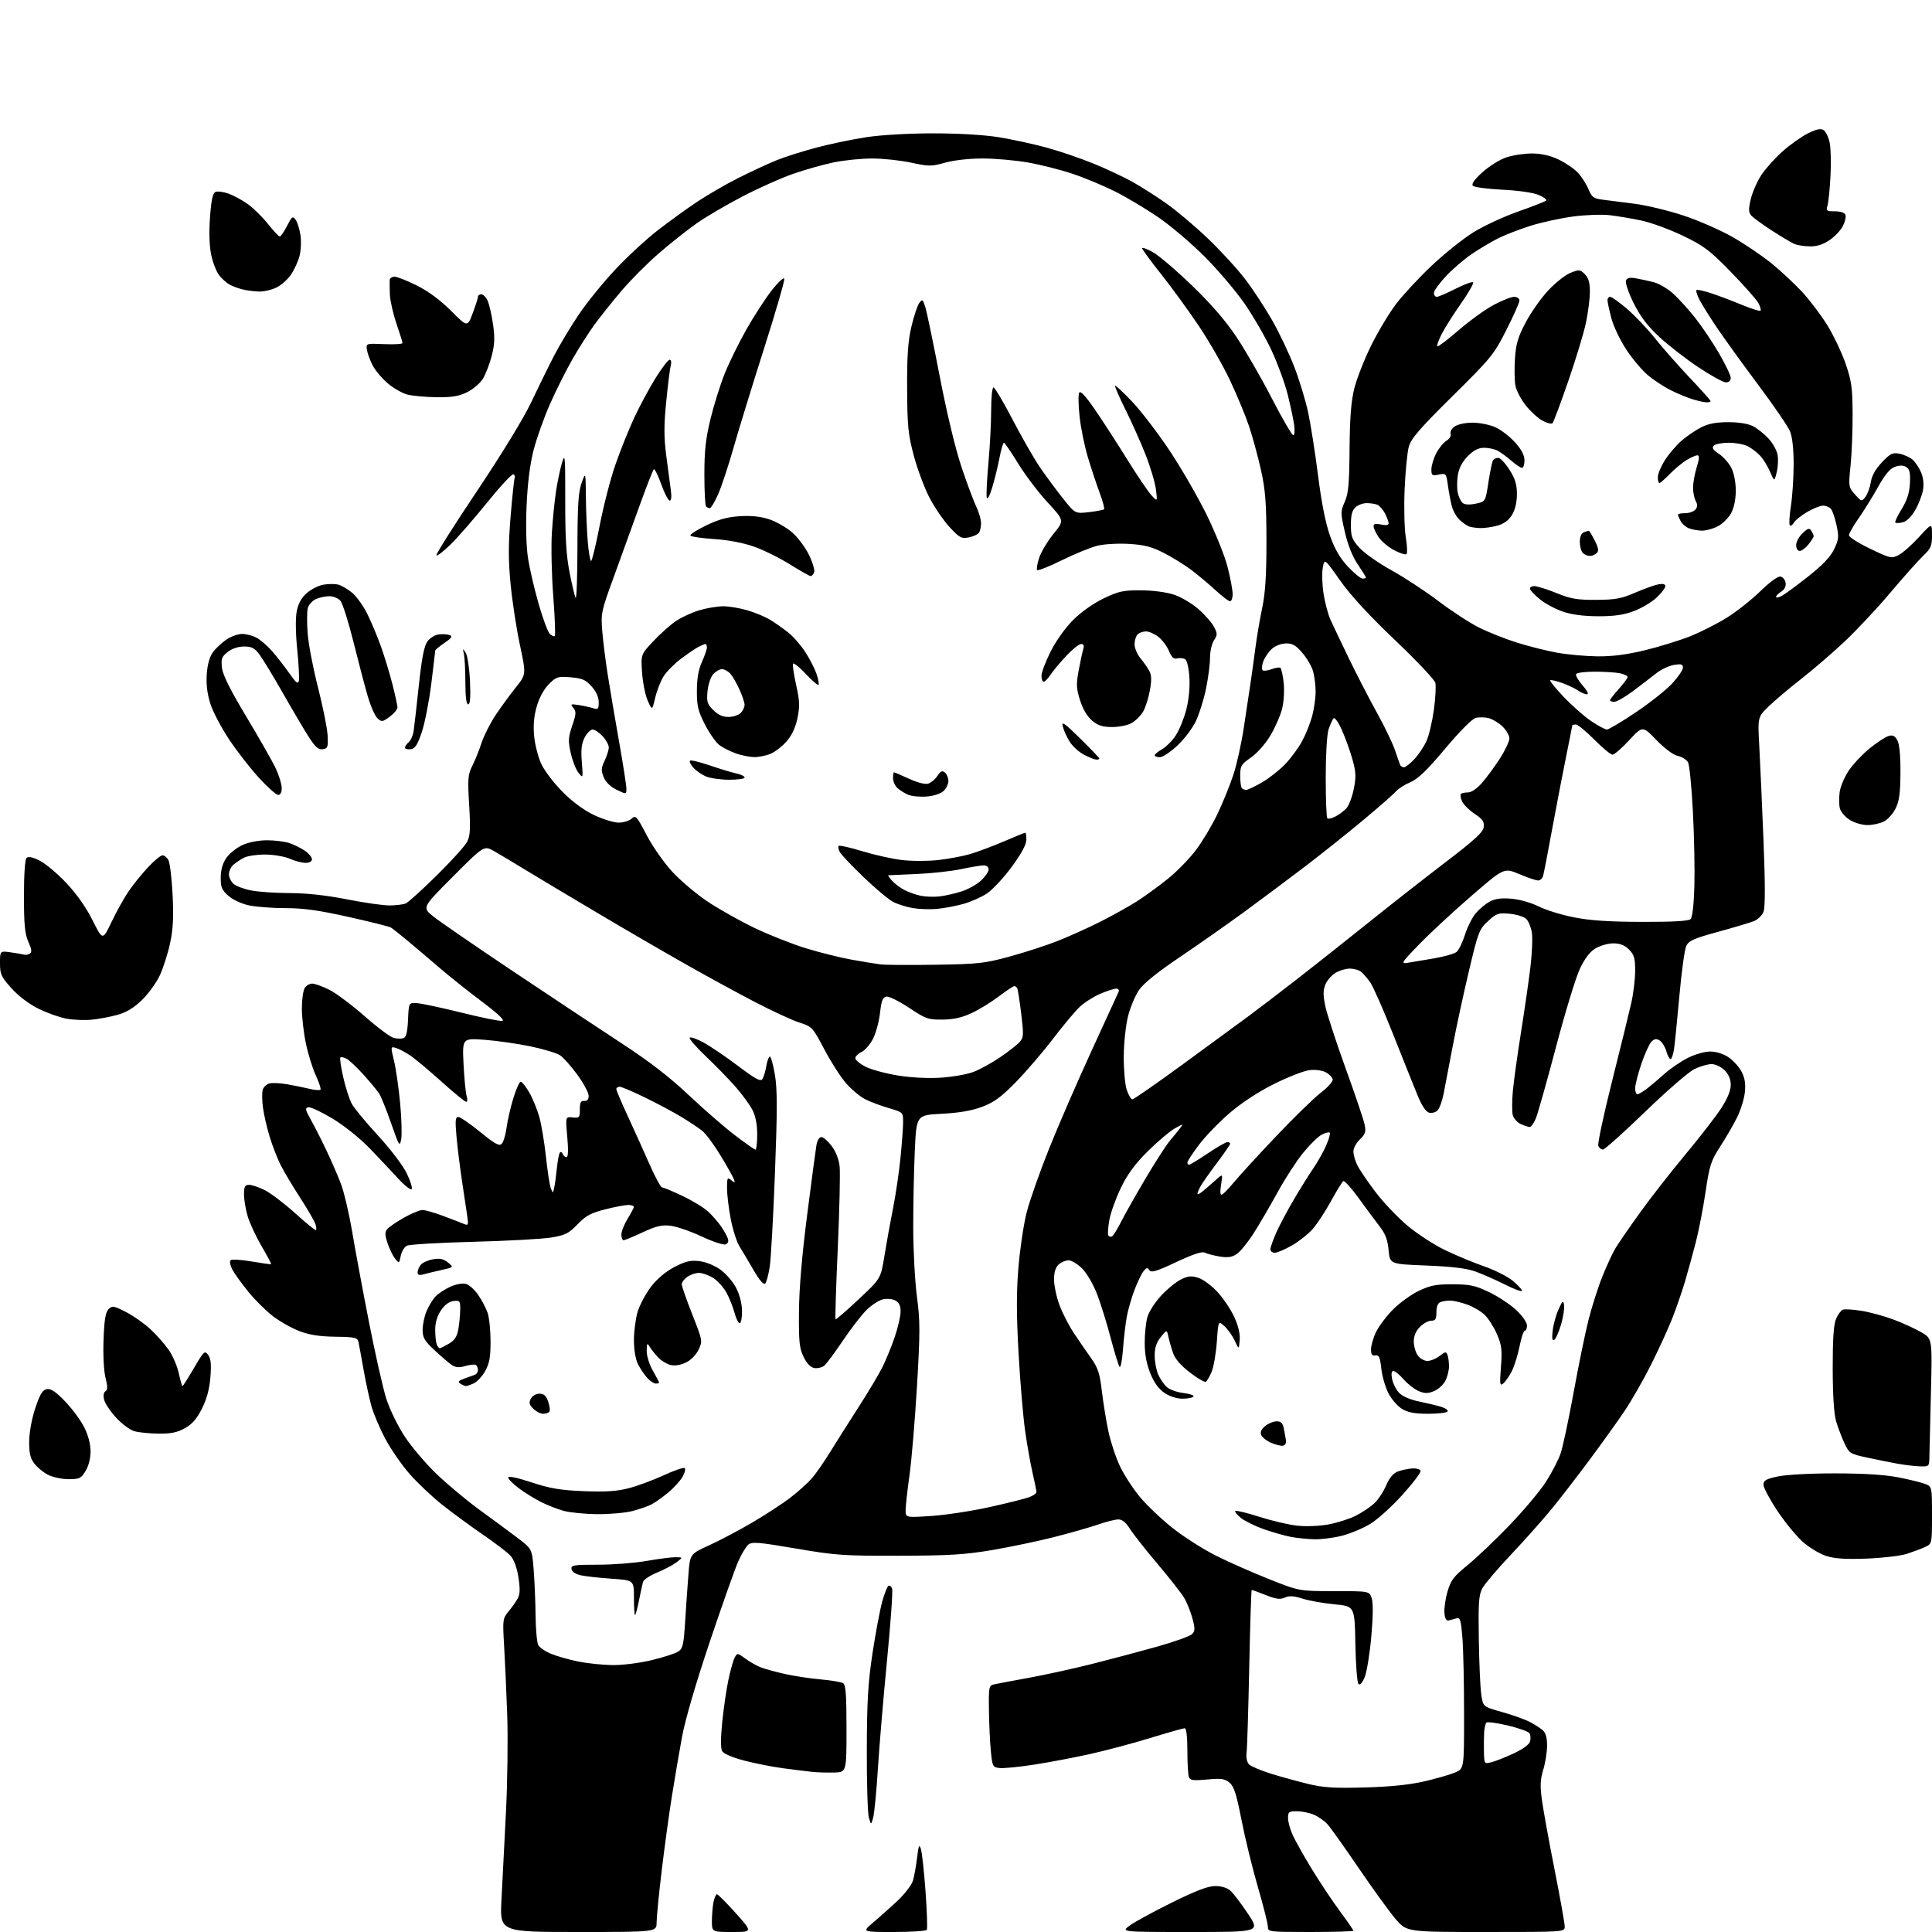 <?xml version="1.0" encoding="UTF-8" standalone="no"?>
<svg 
  version="1.1" 
  xmlns="http://www.w3.org/2000/svg" 
  xmlns:xlink="http://www.w3.org/1999/xlink" 
  xmlns:svg="http://www.w3.org/2000/svg"
  xmlns:rdf="http://www.w3.org/1999/02/22-rdf-syntax-ns#"
  xmlns:cc="http://creativecommons.org/ns#"
  xmlns:dc="http://purl.org/dc/elements/1.1/"
  viewBox="0 0 768 768"
  width="768"
  height="768"
>
<style>svg {background-color: white; }</style>"
<path stroke="none" fill="black" fill-rule="evenodd" d="M229.85,768.00C198.69,768.00 198.69,768.00 199.34,755.25C199.70,748.24 200.50,732.60 201.12,720.50C201.73,708.40 201.96,690.85 201.62,681.50C201.29,672.15 200.73,659.76 200.38,653.97C199.78,643.79 199.84,643.34 202.23,640.47C203.59,638.84 205.23,636.50 205.88,635.27C206.73,633.64 206.78,631.36 206.06,626.87C205.41,622.88 204.27,619.85 202.83,618.32C201.60,617.01 196.63,613.22 191.77,609.90C186.92,606.57 179.69,601.27 175.72,598.11C171.74,594.95 165.94,589.47 162.83,585.92C159.72,582.38 155.38,576.11 153.19,571.99C150.99,567.87 148.51,562.02 147.66,559.00C146.82,555.98 145.41,549.45 144.53,544.50C143.65,539.55 142.75,534.60 142.51,533.50C142.13,531.70 141.22,531.49 133.29,531.37C126.99,531.28 122.94,530.64 119.00,529.13C115.97,527.97 111.26,525.31 108.53,523.23C105.79,521.16 101.37,516.76 98.70,513.48C96.03,510.19 93.17,506.21 92.34,504.64C91.51,503.06 91.21,501.40 91.66,500.96C92.12,500.51 95.88,500.73 100.00,501.45C104.12,502.16 107.62,502.65 107.77,502.52C107.92,502.40 106.22,499.19 104.00,495.40C101.77,491.60 99.29,486.28 98.48,483.57C97.66,480.86 97.00,476.92 97.00,474.82C97.00,471.64 97.34,471.00 99.04,471.00C100.16,471.00 102.97,471.95 105.29,473.12C107.61,474.29 112.95,478.34 117.16,482.12C121.37,485.90 125.12,489.00 125.48,489.00C125.84,489.00 125.82,487.99 125.44,486.75C125.06,485.51 122.33,480.77 119.37,476.21C116.41,471.65 112.92,465.80 111.61,463.21C110.30,460.62 108.33,455.57 107.23,452.00C106.14,448.43 104.92,443.16 104.53,440.31C104.15,437.45 104.11,434.24 104.45,433.17C104.79,432.09 106.00,430.97 107.13,430.68C108.27,430.38 111.51,430.55 114.35,431.05C117.18,431.55 121.19,432.37 123.26,432.87C125.32,433.38 127.19,433.49 127.42,433.13C127.65,432.76 126.77,430.17 125.48,427.35C124.19,424.54 122.43,418.83 121.57,414.66C120.70,410.49 120.00,404.34 120.00,400.98C120.00,397.62 120.47,394.00 121.04,392.93C121.60,391.87 122.97,391.00 124.07,391.00C125.17,391.00 128.28,392.12 130.98,393.49C133.68,394.86 139.98,399.58 144.97,403.98C149.97,408.38 155.17,412.26 156.53,412.60C157.88,412.94 159.65,412.96 160.45,412.66C161.48,412.26 161.99,410.12 162.20,405.30C162.50,398.50 162.50,398.50 166.00,398.79C167.93,398.95 175.91,400.67 183.74,402.61C191.58,404.56 198.74,406.00 199.66,405.82C200.76,405.61 197.93,402.94 191.48,398.09C186.05,394.01 178.44,387.93 174.55,384.59C170.66,381.24 165.01,376.44 161.99,373.93C158.97,371.42 155.98,369.05 155.34,368.68C154.71,368.30 147.16,366.42 138.57,364.50C126.75,361.85 120.65,361.00 113.52,361.00C108.34,361.00 101.78,360.50 98.95,359.90C95.95,359.25 92.52,357.65 90.74,356.06C88.13,353.73 87.69,352.64 87.75,348.69C87.80,345.59 88.56,343.03 90.06,340.92C91.29,339.18 94.15,336.93 96.40,335.91C98.80,334.81 102.82,334.03 106.10,334.02C109.18,334.01 113.23,334.52 115.10,335.15C116.97,335.79 119.74,337.17 121.25,338.22C122.76,339.27 124.00,340.78 124.00,341.57C124.00,342.43 123.00,343.00 121.47,343.00C120.08,343.00 117.26,342.27 115.22,341.37C113.17,340.48 108.80,339.72 105.50,339.69C102.20,339.67 98.38,340.23 97.00,340.95C95.62,341.67 93.71,342.94 92.75,343.78C91.79,344.62 91.00,346.30 91.00,347.50C91.00,348.70 91.82,350.43 92.82,351.34C93.82,352.24 97.03,353.44 99.96,353.99C102.88,354.55 109.82,355.01 115.39,355.02C122.02,355.04 129.80,355.90 138.00,357.52C144.88,358.88 152.53,359.96 155.00,359.93C157.47,359.89 160.28,359.55 161.23,359.17C162.18,358.80 167.73,353.79 173.56,348.04C179.39,342.29 184.85,336.26 185.68,334.64C186.92,332.25 187.07,329.53 186.50,320.01C185.87,309.53 186.00,307.91 187.76,304.41C188.84,302.26 190.49,298.17 191.42,295.31C192.36,292.46 194.86,287.51 196.98,284.31C199.11,281.12 202.72,276.16 205.01,273.31C209.18,268.11 209.18,268.11 206.66,256.31C205.27,249.81 203.61,238.92 202.96,232.10C202.04,222.48 202.05,216.44 202.99,205.10C203.66,197.07 204.40,190.19 204.62,189.82C204.85,189.44 204.61,188.88 204.09,188.56C203.57,188.24 198.88,193.27 193.67,199.74C188.45,206.21 181.90,213.72 179.11,216.44C176.33,219.16 173.78,221.12 173.46,220.79C173.14,220.47 180.36,209.02 189.52,195.35C199.44,180.53 208.16,166.26 211.12,160.00C213.85,154.22 217.93,145.90 220.20,141.50C222.47,137.10 226.99,129.58 230.24,124.80C233.49,120.01 240.02,111.99 244.74,106.98C249.46,101.96 256.96,95.03 261.41,91.59C265.86,88.14 272.88,83.05 277.02,80.29C281.15,77.52 288.60,73.21 293.58,70.71C298.55,68.21 305.33,65.07 308.65,63.72C311.96,62.37 319.17,60.09 324.66,58.64C330.15,57.19 339.11,55.33 344.57,54.51C350.32,53.64 361.45,53.01 371.00,53.01C381.06,53.01 391.21,53.61 397.00,54.54C402.23,55.39 410.74,57.23 415.91,58.64C421.09,60.05 429.53,62.92 434.67,65.02C439.81,67.12 446.82,70.41 450.26,72.34C453.69,74.27 459.72,78.11 463.66,80.88C467.59,83.65 474.97,89.88 480.05,94.71C485.13,99.55 491.86,106.88 495.00,111.00C498.14,115.12 503.00,122.55 505.81,127.50C508.62,132.45 512.54,140.74 514.54,145.93C516.53,151.11 518.99,159.21 520.01,163.93C521.02,168.64 522.79,179.93 523.94,189.00C525.32,199.86 526.95,208.07 528.71,213.00C530.60,218.30 532.68,221.89 535.83,225.25C538.27,227.86 540.89,230.00 541.64,230.00C542.39,230.00 543.00,229.82 543.00,229.60C543.00,229.38 541.52,227.00 539.71,224.32C537.60,221.18 535.77,216.57 534.60,211.45C532.85,203.78 532.85,203.31 534.56,199.48C536.02,196.22 536.36,192.44 536.47,178.50C536.57,166.15 537.08,159.59 538.33,154.50C539.28,150.65 542.27,143.00 544.98,137.50C547.69,132.00 552.19,124.49 554.98,120.81C557.78,117.14 564.17,110.26 569.19,105.54C574.21,100.81 581.63,94.88 585.67,92.36C589.72,89.84 597.73,86.12 603.47,84.10C609.21,82.08 614.22,80.11 614.61,79.73C614.99,79.34 613.64,78.33 611.60,77.48C609.44,76.57 603.43,75.71 597.20,75.41C591.31,75.12 586.05,74.42 585.50,73.86C584.83,73.17 586.05,71.42 589.24,68.52C591.84,66.14 596.09,63.48 598.67,62.60C601.25,61.72 605.86,61.00 608.93,61.01C612.69,61.02 616.12,61.79 619.50,63.38C622.25,64.68 625.71,67.04 627.20,68.62C628.68,70.21 630.59,73.16 631.43,75.19C632.80,78.45 633.46,78.93 637.24,79.40C639.58,79.69 645.33,80.42 650.00,81.03C654.67,81.64 663.34,83.74 669.26,85.70C675.18,87.65 683.95,91.50 688.76,94.24C693.57,96.99 700.53,101.70 704.24,104.72C707.95,107.74 713.41,112.83 716.38,116.04C719.35,119.25 723.83,125.17 726.33,129.19C728.82,133.21 732.11,140.10 733.63,144.50C736.02,151.44 736.39,154.09 736.44,164.50C736.47,171.10 736.11,180.35 735.63,185.05C734.77,193.44 734.81,193.66 737.38,196.55C739.95,199.44 740.03,199.46 741.53,197.53C742.36,196.44 743.33,193.80 743.67,191.67C744.08,189.07 745.56,186.44 748.12,183.76C751.49,180.21 752.32,179.81 755.15,180.38C756.92,180.73 759.25,181.81 760.32,182.76C761.40,183.72 762.90,185.99 763.67,187.80C764.55,189.87 764.83,192.49 764.42,194.80C764.07,196.84 762.69,200.41 761.35,202.74C759.86,205.35 757.96,207.22 756.42,207.61C755.04,207.96 753.69,208.02 753.42,207.75C753.14,207.48 754.28,205.06 755.93,202.38C758.09,198.86 759.01,196.00 759.22,192.14C759.44,187.98 759.12,186.53 757.80,185.68C756.64,184.92 755.22,184.89 753.30,185.56C751.30,186.26 749.36,188.57 746.50,193.68C744.30,197.61 740.81,203.22 738.75,206.15C736.69,209.08 735.00,212.06 735.00,212.78C735.00,213.50 738.78,215.91 743.40,218.12C751.46,221.99 751.92,222.09 754.75,220.63C756.38,219.79 760.02,216.57 762.85,213.47C768.00,207.84 768.00,207.84 768.00,212.72C768.00,217.03 767.57,218.02 764.39,221.05C762.41,222.95 756.57,229.51 751.41,235.63C746.26,241.75 738.09,250.47 733.27,255.01C728.45,259.54 720.68,266.23 716.01,269.88C711.34,273.52 705.53,278.42 703.11,280.77C698.70,285.03 698.70,285.03 699.35,296.77C699.70,303.22 700.46,320.03 701.02,334.12C701.71,351.33 701.72,360.61 701.04,362.39C700.49,363.84 698.79,365.53 697.27,366.14C695.75,366.75 689.33,368.67 683.00,370.40C673.33,373.04 671.32,373.94 670.32,376.03C669.66,377.40 668.42,386.39 667.57,396.01C666.71,405.63 665.74,415.19 665.42,417.25C665.09,419.31 664.48,421.00 664.06,421.00C663.63,421.00 662.88,419.58 662.39,417.85C661.89,416.12 660.71,414.22 659.76,413.62C658.45,412.79 657.67,412.90 656.48,414.09C655.62,414.95 653.81,418.92 652.46,422.92C651.11,426.92 650.00,431.27 650.00,432.60C650.00,433.92 650.39,435.00 650.87,435.00C651.34,435.00 653.03,434.01 654.62,432.81C656.20,431.60 659.37,428.93 661.66,426.87C663.95,424.81 668.10,421.97 670.88,420.56C673.72,419.12 677.63,418.00 679.82,418.00C682.19,418.00 685.03,418.88 687.10,420.27C688.97,421.52 691.31,424.11 692.31,426.02C693.61,428.53 693.97,430.82 693.60,434.26C693.32,436.88 691.92,441.38 690.48,444.26C689.04,447.14 686.04,452.32 683.80,455.77C680.14,461.43 679.56,463.20 677.99,473.77C677.04,480.22 675.27,489.32 674.06,494.00C672.85,498.68 670.93,505.65 669.79,509.50C668.65,513.35 666.39,519.88 664.78,524.00C663.16,528.12 659.35,536.45 656.31,542.50C653.27,548.55 648.50,556.88 645.72,561.00C642.93,565.12 636.81,573.67 632.11,580.00C627.42,586.33 620.65,595.10 617.07,599.50C613.49,603.90 606.14,612.17 600.74,617.88C595.34,623.58 590.17,629.66 589.25,631.38C587.84,634.01 587.62,637.17 587.85,651.58C587.99,660.97 588.43,670.86 588.82,673.55C589.52,678.43 589.52,678.43 597.01,680.54C601.13,681.69 606.08,683.45 608.00,684.44C609.92,685.43 612.29,686.93 613.25,687.78C614.44,688.82 615.00,690.77 614.99,693.90C614.98,696.43 614.30,700.74 613.47,703.48C612.25,707.49 612.16,709.89 612.98,715.80C613.54,719.84 615.80,732.25 618.00,743.38C620.20,754.51 622.00,764.60 622.00,765.81C622.00,768.00 622.00,768.00 590.58,768.00C559.15,768.00 559.15,768.00 554.70,762.75C552.25,759.86 545.65,750.75 540.03,742.50C534.42,734.25 528.85,726.43 527.66,725.12C526.47,723.81 524.05,722.13 522.28,721.37C520.51,720.62 517.47,720.00 515.53,720.00C512.34,720.00 512.00,720.26 512.02,722.75C512.03,724.26 512.87,727.30 513.88,729.50C514.88,731.70 518.28,737.72 521.41,742.89C524.55,748.05 529.57,755.58 532.56,759.63C535.55,763.67 538.00,767.21 538.00,767.49C538.00,767.77 530.35,768.00 521.00,768.00C504.34,768.00 504.00,767.96 504.00,765.88C504.00,764.71 502.21,757.62 500.03,750.13C497.84,742.63 494.92,730.65 493.52,723.50C491.50,713.15 490.53,710.12 488.74,708.63C486.85,707.06 485.46,706.86 479.86,707.38C474.35,707.89 473.11,707.72 472.61,706.42C472.27,705.55 472.00,700.82 472.00,695.92C472.00,690.37 471.60,687.00 470.95,687.00C470.38,687.00 464.19,688.75 457.20,690.90C450.22,693.04 439.32,695.94 433.00,697.33C426.68,698.73 416.70,700.61 410.82,701.51C404.95,702.41 398.88,703.00 397.32,702.82C394.63,702.51 394.47,702.21 393.87,696.00C393.52,692.42 393.18,685.12 393.12,679.77C393.00,670.45 393.09,670.02 395.25,669.54C396.49,669.27 402.68,668.10 409.00,666.95C415.32,665.80 426.57,663.34 434.00,661.47C441.43,659.60 453.09,656.50 459.92,654.58C466.75,652.66 473.01,650.42 473.82,649.61C475.08,648.35 475.11,647.43 474.00,643.32C473.29,640.67 471.81,636.99 470.70,635.14C469.60,633.29 464.78,627.15 460.00,621.50C455.22,615.85 450.30,609.60 449.07,607.61C447.57,605.19 446.09,604.00 444.57,604.00C443.33,604.00 439.66,604.92 436.41,606.05C433.16,607.17 425.32,609.41 419.00,611.02C412.68,612.63 401.65,614.94 394.50,616.15C383.69,617.99 377.46,618.38 357.50,618.43C335.33,618.49 332.19,618.28 316.33,615.56C301.50,613.02 298.93,612.81 297.47,614.02C296.55,614.79 294.73,617.81 293.44,620.74C292.14,623.67 287.04,638.09 282.10,652.78C276.62,669.08 272.33,683.79 271.10,690.50C269.99,696.55 268.19,707.12 267.09,714.00C265.99,720.88 264.17,734.15 263.05,743.50C261.93,752.85 261.01,762.19 261.01,764.25C261.00,768.00 261.00,768.00 229.85,768.00zM291.09,768.00C283.00,768.00 283.00,768.00 283.00,763.62C283.00,761.22 283.28,757.84 283.62,756.12C283.97,754.41 284.59,753.00 285.00,753.00C285.42,753.00 288.78,756.38 292.47,760.50C299.18,768.00 299.18,768.00 291.09,768.00zM355.26,768.00C342.64,768.00 342.64,768.00 347.07,764.26C349.51,762.21 353.84,758.33 356.71,755.66C359.57,752.98 362.35,749.38 362.88,747.65C363.41,745.92 364.16,741.80 364.55,738.50C365.14,733.55 365.41,732.94 366.07,735.00C366.51,736.38 367.34,743.97 367.91,751.88C368.49,759.78 368.72,766.65 368.42,767.13C368.12,767.61 362.20,768.00 355.26,768.00zM473.26,768.00C445.61,768.00 445.61,768.00 449.06,765.44C450.95,764.04 458.49,759.93 465.81,756.31C475.44,751.55 480.21,749.73 483.08,749.73C485.55,749.73 487.84,750.44 489.15,751.61C490.31,752.65 493.43,756.76 496.08,760.75C500.90,768.00 500.90,768.00 473.26,768.00zM347.10,722.54C346.26,725.50 346.26,725.50 345.38,722.50C344.90,720.85 344.53,708.70 344.57,695.50C344.63,676.02 345.07,668.77 346.86,657.00C348.08,649.02 349.80,639.90 350.68,636.72C351.56,633.55 352.67,630.70 353.15,630.41C353.62,630.11 354.29,630.59 354.62,631.46C354.96,632.34 354.06,645.08 352.63,659.78C351.19,674.47 349.55,693.94 348.98,703.04C348.41,712.13 347.56,720.91 347.10,722.54zM542.50,710.54C552.61,710.27 560.30,709.48 566.10,708.14C570.83,707.05 576.34,705.47 578.35,704.63C582.00,703.10 582.00,703.10 581.99,681.30C581.99,669.31 581.70,655.75 581.34,651.17C580.80,644.21 580.43,642.92 579.10,643.30C578.22,643.55 576.83,643.92 576.00,644.13C574.94,644.39 574.41,643.54 574.19,641.23C574.01,639.43 574.56,635.58 575.41,632.68C576.72,628.15 577.85,626.66 583.33,622.22C586.84,619.37 594.32,612.25 599.95,606.41C605.57,600.57 612.11,592.80 614.47,589.14C616.83,585.49 619.49,580.35 620.38,577.72C621.27,575.09 623.57,564.29 625.50,553.72C627.42,543.15 630.08,530.19 631.39,524.93C632.71,519.67 635.21,511.80 636.96,507.45C638.70,503.09 641.09,497.95 642.28,496.01C643.46,494.08 647.81,487.77 651.95,482.00C656.10,476.23 664.18,465.88 669.91,459.00C675.65,452.12 682.07,443.84 684.17,440.59C686.70,436.70 688.00,433.53 688.00,431.30C688.00,429.03 687.19,427.10 685.55,425.45C684.14,424.05 681.93,423.00 680.36,423.00C678.86,423.00 675.80,423.89 673.55,424.97C671.31,426.06 662.51,433.69 653.99,441.93C645.47,450.17 637.92,456.93 637.22,456.96C636.51,456.98 635.67,456.31 635.35,455.46C635.02,454.62 637.50,443.03 640.84,429.71C644.19,416.40 647.62,402.43 648.46,398.69C649.31,394.94 650.00,389.18 650.00,385.89C650.00,380.87 649.60,379.51 647.55,377.45C645.80,375.71 644.00,375.00 641.30,375.00C639.21,375.01 636.01,375.92 634.19,377.03C631.94,378.40 629.94,381.05 627.96,385.27C626.36,388.70 622.09,402.70 618.48,416.39C614.86,430.08 611.28,442.80 610.50,444.64C609.73,446.49 608.65,448.00 608.10,448.00C607.55,448.00 605.94,447.47 604.52,446.83C603.11,446.18 601.68,444.56 601.34,443.23C601.01,441.89 601.03,437.58 601.39,433.65C601.75,429.72 603.20,419.30 604.60,410.50C606.00,401.70 607.69,390.00 608.36,384.50C609.02,379.00 609.28,372.78 608.93,370.68C608.58,368.58 607.59,366.16 606.72,365.29C605.86,364.43 602.92,363.51 600.19,363.24C595.63,362.81 594.92,363.04 591.52,366.16C588.01,369.38 587.62,370.38 583.91,386.03C581.76,395.09 578.85,408.57 577.45,416.00C576.04,423.43 574.43,431.86 573.87,434.75C573.31,437.64 572.22,440.63 571.45,441.41C570.67,442.19 569.16,442.59 568.09,442.31C566.85,441.99 565.22,439.57 563.60,435.65C562.20,432.27 557.86,421.42 553.95,411.55C550.04,401.67 545.89,392.22 544.71,390.55C543.54,388.87 541.88,386.95 541.04,386.28C540.19,385.61 538.22,385.05 536.65,385.03C535.09,385.01 532.52,385.76 530.95,386.69C529.37,387.62 527.54,389.70 526.87,391.32C525.93,393.59 525.92,395.53 526.82,399.92C527.47,403.03 531.12,414.23 534.95,424.80C538.78,435.36 542.19,445.48 542.52,447.27C543.02,449.93 542.66,450.97 540.57,452.94C539.16,454.26 538.00,456.42 538.00,457.72C538.00,459.03 538.72,461.54 539.61,463.30C540.49,465.06 543.73,469.81 546.80,473.86C549.87,477.92 555.56,483.91 559.44,487.18C563.32,490.45 570.10,494.86 574.50,496.97C578.90,499.08 585.90,501.99 590.06,503.43C594.22,504.88 599.28,507.43 601.31,509.11C603.34,510.78 605.00,512.57 605.00,513.09C605.00,513.60 601.96,512.50 598.25,510.63C594.54,508.77 589.25,506.43 586.50,505.44C582.98,504.18 577.22,503.48 567.00,503.07C552.50,502.50 552.50,502.50 552.00,497.00C551.62,492.87 550.73,490.51 548.41,487.50C546.71,485.30 542.96,480.24 540.07,476.25C537.18,472.26 534.44,469.23 533.99,469.50C533.54,469.78 531.33,473.38 529.07,477.49C526.81,481.61 523.54,486.59 521.81,488.56C520.08,490.54 516.37,493.47 513.58,495.07C510.79,496.67 507.71,497.99 506.75,497.99C505.79,498.00 505.00,497.38 505.00,496.62C505.00,495.87 506.07,492.83 507.39,489.87C508.70,486.92 511.91,480.90 514.52,476.50C517.12,472.10 520.58,466.57 522.20,464.22C523.82,461.86 526.05,457.89 527.15,455.38C528.26,452.88 528.90,450.57 528.58,450.25C528.26,449.93 526.80,450.30 525.34,451.08C523.88,451.86 520.55,455.15 517.93,458.38C515.31,461.61 510.80,468.59 507.90,473.88C505.01,479.17 500.72,486.51 498.38,490.19C496.04,493.86 492.98,497.62 491.59,498.53C489.69,499.78 488.00,500.01 484.78,499.48C482.43,499.09 479.79,498.39 478.92,497.94C477.85,497.38 474.18,498.59 467.57,501.70C459.62,505.43 457.62,506.02 456.88,504.89C456.13,503.75 455.70,503.85 454.48,505.44C453.67,506.51 452.06,509.88 450.91,512.94C449.76,516.00 448.40,520.75 447.90,523.50C447.40,526.25 446.73,532.03 446.40,536.35C446.08,540.68 445.47,543.83 445.06,543.35C444.65,542.88 443.07,537.77 441.55,532.00C440.04,526.23 437.61,518.38 436.15,514.56C434.66,510.65 432.07,506.18 430.22,504.31C428.41,502.49 425.97,501.00 424.80,501.00C423.62,501.00 421.83,501.74 420.83,502.65C419.60,503.77 419.00,505.71 419.00,508.62C419.00,510.99 419.96,515.53 421.13,518.71C422.30,521.90 424.91,526.98 426.93,530.00C428.95,533.02 432.04,537.52 433.80,540.00C436.46,543.73 437.18,545.96 438.01,553.00C438.57,557.67 439.73,564.88 440.61,569.00C441.48,573.12 443.53,579.32 445.16,582.77C446.79,586.22 450.39,591.77 453.16,595.10C455.93,598.43 461.79,603.99 466.18,607.46C470.57,610.93 478.28,615.84 483.33,618.38C488.37,620.91 497.90,625.12 504.50,627.74C516.50,632.50 516.50,632.50 530.42,632.50C544.33,632.50 544.33,632.50 545.27,635.32C545.88,637.14 545.82,642.63 545.11,650.61C544.50,657.46 543.31,664.71 542.48,666.71C541.52,669.01 540.60,670.00 540.01,669.41C539.48,668.88 538.93,661.72 538.78,653.48C538.50,638.50 538.50,638.50 530.50,637.74C526.10,637.33 520.39,636.31 517.80,635.49C514.28,634.37 512.52,634.26 510.76,635.06C508.91,635.90 507.29,635.69 503.17,634.07C500.29,632.93 497.77,632.00 497.58,632.00C497.39,632.00 496.94,645.84 496.59,662.75C496.24,679.66 495.77,694.96 495.54,696.74C495.29,698.69 495.69,700.54 496.53,701.38C497.30,702.15 501.20,703.81 505.21,705.06C509.22,706.31 515.88,708.15 520.00,709.14C526.05,710.61 530.40,710.88 542.50,710.54zM331.50,704.61C328.75,704.67 324.93,704.56 323.00,704.36C321.07,704.16 315.90,703.52 311.50,702.94C307.10,702.36 300.00,700.96 295.72,699.83C290.97,698.57 287.59,697.09 287.02,696.04C286.45,694.97 286.48,690.53 287.11,684.45C287.66,679.03 288.76,671.50 289.56,667.73C290.35,663.95 291.47,659.99 292.04,658.92C293.06,657.01 293.16,657.02 296.29,659.32C298.06,660.62 300.85,662.20 302.50,662.83C304.15,663.46 308.43,664.63 312.00,665.43C315.57,666.24 321.94,667.20 326.15,667.58C330.36,667.95 334.41,668.63 335.15,669.09C336.20,669.74 336.50,673.77 336.50,687.21C336.50,704.50 336.50,704.50 331.50,704.61zM592.75,700.55C594.26,700.19 598.25,698.62 601.60,697.07C605.41,695.30 607.90,693.49 608.23,692.23C608.52,691.13 608.42,689.67 608.00,689.00C607.59,688.33 603.72,686.94 599.40,685.91C595.09,684.89 591.24,684.37 590.86,684.77C590.48,685.17 590.08,686.85 589.98,688.50C589.87,690.15 589.84,693.69 589.89,696.36C590.00,701.14 590.05,701.21 592.75,700.55zM243.50,661.90C247.40,661.95 254.26,661.09 258.99,659.95C263.66,658.83 268.43,657.29 269.59,656.53C271.44,655.32 271.78,653.82 272.37,644.33C272.74,638.37 273.33,629.96 273.68,625.62C274.31,617.75 274.31,617.75 281.90,614.28C286.08,612.38 293.77,608.32 299.00,605.25C304.22,602.19 311.01,597.76 314.09,595.41C317.16,593.06 321.00,589.62 322.62,587.78C324.24,585.93 327.58,581.15 330.03,577.15C332.49,573.16 337.53,565.19 341.23,559.44C344.94,553.70 349.16,546.64 350.63,543.75C352.09,540.86 354.35,535.38 355.64,531.57C356.94,527.77 358.00,523.17 358.00,521.36C358.00,519.06 357.38,517.74 355.94,516.97C354.81,516.36 352.60,516.15 351.03,516.49C349.47,516.84 346.56,518.70 344.57,520.63C342.59,522.55 338.33,528.05 335.11,532.84C331.89,537.63 328.55,542.13 327.68,542.85C326.82,543.57 325.07,544.01 323.81,543.83C322.28,543.61 320.82,542.15 319.50,539.50C317.77,536.03 317.51,533.63 317.60,521.50C317.67,512.24 318.77,499.21 320.85,483.00C322.57,469.52 324.23,457.04 324.54,455.25C324.85,453.39 325.69,452.00 326.49,452.00C327.27,452.00 329.10,453.58 330.57,455.51C332.21,457.66 333.45,460.78 333.76,463.60C334.05,466.12 333.72,480.76 333.03,496.15C332.34,511.53 331.94,524.26 332.14,524.44C332.34,524.63 336.46,521.06 341.30,516.52C350.11,508.26 350.11,508.26 351.55,499.38C352.33,494.50 353.87,486.00 354.96,480.50C356.06,475.00 357.41,465.84 357.97,460.14C358.54,454.45 359.00,448.07 359.00,445.97C359.00,442.17 358.95,442.13 353.28,440.48C350.13,439.56 345.91,437.98 343.90,436.95C341.89,435.92 338.50,433.10 336.37,430.68C334.24,428.26 330.35,422.20 327.72,417.21C323.03,408.31 322.84,408.11 317.72,406.46C314.85,405.54 306.88,401.85 300.00,398.27C293.12,394.69 280.75,387.94 272.50,383.26C264.25,378.59 248.72,369.57 238.00,363.21C227.28,356.86 214.45,349.19 209.50,346.17C204.55,343.15 198.68,339.64 196.46,338.37C192.41,336.06 192.41,336.06 180.11,348.39C167.81,360.71 167.81,360.71 172.16,364.24C174.55,366.17 188.88,376.03 204.00,386.15C219.12,396.26 238.57,409.16 247.20,414.80C258.16,421.96 266.18,428.15 273.74,435.28C279.70,440.90 287.96,448.09 292.11,451.25C296.25,454.41 299.94,457.00 300.32,457.00C300.69,457.00 301.00,454.28 301.00,450.96C301.00,446.99 300.35,443.65 299.10,441.21C298.05,439.17 295.01,435.02 292.35,431.98C289.68,428.94 284.35,423.47 280.50,419.82C276.65,416.17 273.81,412.87 274.18,412.49C274.56,412.11 277.05,412.99 279.71,414.44C282.38,415.89 288.52,420.06 293.36,423.71C300.39,429.00 302.36,430.05 303.09,428.92C303.59,428.14 304.28,425.81 304.63,423.75C304.97,421.69 305.61,420.00 306.04,420.00C306.47,420.00 307.37,423.26 308.04,427.25C309.01,432.95 309.01,441.22 308.07,466.00C307.41,483.32 306.48,500.15 306.00,503.38C305.53,506.62 304.70,509.70 304.17,510.23C303.55,510.85 301.89,508.93 299.53,504.85C297.51,501.36 294.98,497.09 293.90,495.36C292.83,493.64 291.28,488.76 290.47,484.52C289.66,480.29 289.00,474.78 289.00,472.29C289.00,468.16 289.15,467.88 290.69,469.13C292.17,470.33 292.29,470.28 291.70,468.70C291.33,467.71 288.93,463.45 286.37,459.23C283.81,455.01 280.56,450.65 279.16,449.53C277.76,448.41 274.11,445.98 271.05,444.11C268.00,442.25 261.48,438.76 256.57,436.36C251.66,433.96 247.05,432.00 246.32,432.00C245.60,432.00 245.00,432.42 245.00,432.93C245.00,433.44 247.00,438.17 249.45,443.45C251.90,448.72 255.77,457.31 258.06,462.52C260.35,467.73 262.65,472.00 263.17,472.00C263.70,472.00 267.36,473.53 271.32,475.41C275.27,477.29 279.87,480.10 281.54,481.66C283.21,483.22 285.50,485.85 286.63,487.50C287.75,489.15 288.97,491.30 289.32,492.29C289.73,493.43 289.41,494.29 288.42,494.67C287.58,494.99 283.27,493.57 278.87,491.50C274.46,489.43 268.89,487.52 266.49,487.25C263.02,486.85 260.75,487.40 255.45,489.88C251.78,491.59 248.38,493.00 247.89,493.00C247.40,493.00 247.00,491.99 247.01,490.75C247.01,489.51 248.12,486.70 249.47,484.50C250.83,482.30 251.95,480.16 251.97,479.75C251.99,479.34 250.99,479.00 249.75,478.99C248.51,478.99 244.37,479.77 240.56,480.74C234.86,482.18 232.88,483.26 229.56,486.70C226.00,490.38 224.69,491.03 219.00,491.95C215.43,492.53 201.47,493.29 188.00,493.64C174.53,493.99 162.70,494.68 161.71,495.19C160.73,495.70 159.65,497.51 159.31,499.22C158.70,502.27 158.65,502.29 157.05,500.31C156.15,499.20 154.81,496.44 154.06,494.18C152.98,490.91 152.95,489.76 153.93,488.58C154.61,487.77 157.59,485.73 160.57,484.05C163.54,482.37 166.86,481.00 167.94,481.00C169.02,481.00 172.74,482.06 176.20,483.36C179.67,484.66 183.36,486.08 184.40,486.53C186.14,487.26 186.26,486.98 185.74,483.42C185.42,481.26 184.49,475.00 183.66,469.50C182.83,464.00 181.84,456.01 181.46,451.75C180.89,445.46 181.03,444.00 182.16,444.00C182.93,444.00 186.85,446.69 190.88,449.97C196.70,454.72 198.46,455.69 199.44,454.70C200.12,454.02 200.99,451.10 201.38,448.22C201.76,445.34 202.97,440.06 204.08,436.49C205.18,432.92 206.49,430.00 207.00,430.00C207.50,430.00 209.02,431.91 210.38,434.25C211.73,436.59 213.53,440.98 214.38,444.00C215.23,447.02 216.41,454.14 217.02,459.82C217.62,465.49 218.49,471.12 218.95,472.32C219.77,474.47 219.79,474.47 220.33,472.00C220.63,470.62 221.11,467.08 221.40,464.11C221.70,461.15 222.24,458.45 222.61,458.11C222.97,457.78 223.47,458.06 223.72,458.75C223.97,459.44 224.63,460.00 225.19,460.00C225.86,460.00 225.96,457.22 225.50,451.95C224.78,443.89 224.78,443.89 227.64,444.20C230.30,444.48 230.50,444.25 230.50,441.00C230.50,438.28 230.89,437.53 232.25,437.64C233.43,437.73 234.00,437.06 234.00,435.59C234.00,434.39 231.98,430.62 229.51,427.23C227.04,423.84 223.93,420.34 222.59,419.47C221.26,418.59 215.96,417.00 210.83,415.94C205.70,414.87 197.51,413.70 192.63,413.34C183.76,412.68 183.76,412.68 184.27,423.09C184.56,428.82 185.11,434.51 185.51,435.75C185.91,436.99 185.83,438.00 185.33,438.00C184.83,438.00 180.39,434.37 175.46,429.93C170.53,425.49 164.93,420.80 163.00,419.52C161.07,418.24 158.54,416.91 157.37,416.57C155.27,415.95 155.26,416.01 156.64,421.72C157.41,424.90 158.49,432.45 159.06,438.50C159.63,444.55 159.81,451.02 159.48,452.87C158.90,456.02 158.65,455.61 155.48,446.52C153.62,441.17 151.46,435.83 150.68,434.65C149.91,433.47 147.13,430.13 144.52,427.22C141.90,424.32 138.88,421.47 137.80,420.89C136.71,420.31 135.59,420.08 135.30,420.36C135.01,420.65 135.52,424.18 136.44,428.20C137.35,432.21 138.86,436.94 139.80,438.70C140.73,440.46 145.41,446.13 150.19,451.31C155.07,456.60 160.09,463.19 161.64,466.33C163.15,469.42 164.04,472.29 163.62,472.71C163.20,473.14 160.79,471.24 158.28,468.49C155.77,465.75 150.68,460.35 146.97,456.50C143.05,452.44 136.84,447.47 132.19,444.66C127.77,442.00 123.44,439.97 122.56,440.16C121.20,440.45 121.34,441.16 123.51,445.00C124.90,447.48 127.65,452.88 129.62,457.00C131.59,461.12 134.23,467.20 135.49,470.50C136.75,473.80 138.76,482.35 139.97,489.50C141.17,496.65 144.17,512.80 146.64,525.38C149.10,537.96 152.20,551.69 153.52,555.88C154.89,560.20 158.08,566.77 160.89,571.04C163.61,575.19 169.36,581.95 173.67,586.06C177.98,590.17 185.51,596.45 190.40,600.02C195.30,603.58 202.05,608.56 205.40,611.09C211.50,615.67 211.50,615.67 212.15,624.09C212.51,628.71 212.85,636.92 212.90,642.32C212.96,647.71 213.44,652.95 213.97,653.95C214.50,654.94 216.87,656.53 219.22,657.48C221.57,658.43 226.43,659.79 230.00,660.51C233.57,661.22 239.65,661.85 243.50,661.90zM252.43,642.00C252.19,642.00 252.00,638.89 252.00,635.09C252.00,628.18 252.00,628.18 243.25,627.57C238.44,627.24 232.93,626.64 231.01,626.23C228.86,625.78 227.39,624.83 227.19,623.75C226.89,622.17 227.91,622.00 237.68,622.00C243.63,622.00 252.32,621.32 257.00,620.50C261.68,619.68 266.85,619.01 268.50,619.02C271.50,619.04 271.50,619.04 269.00,620.99C267.62,622.06 264.15,623.90 261.29,625.07C258.42,626.24 255.86,627.95 255.60,628.85C255.35,629.76 254.62,633.09 254.00,636.25C253.37,639.41 252.67,642.00 252.43,642.00zM742.00,619.57C733.59,619.88 729.27,619.59 725.91,618.51C723.38,617.70 719.23,615.19 716.68,612.95C714.12,610.70 709.55,605.13 706.52,600.57C703.48,596.01 701.00,591.35 701.00,590.21C701.00,588.50 702.00,587.93 706.75,586.91C710.05,586.20 719.74,585.68 729.50,585.69C740.69,585.70 749.23,586.23 754.50,587.25C758.90,588.10 763.74,589.29 765.25,589.88C768.00,590.95 768.00,590.95 768.00,602.31C768.00,613.68 768.00,613.68 765.25,614.95C763.74,615.65 760.48,616.87 758.00,617.68C755.52,618.48 748.33,619.33 742.00,619.57zM522.54,611.89C519.77,611.83 515.48,611.39 513.00,610.91C510.52,610.42 505.72,609.05 502.31,607.85C498.91,606.65 494.86,604.66 493.31,603.43C491.77,602.19 490.74,600.93 491.04,600.63C491.34,600.33 495.62,601.36 500.54,602.93C505.47,604.51 512.23,606.10 515.57,606.47C519.06,606.86 524.34,606.66 528.00,606.00C531.51,605.36 536.43,603.80 538.94,602.53C541.45,601.25 544.75,599.05 546.28,597.63C547.80,596.21 549.93,593.01 551.00,590.51C552.27,587.53 553.84,585.63 555.56,584.98C556.99,584.43 559.55,583.88 561.23,583.74C562.91,583.61 564.47,584.02 564.69,584.65C564.92,585.29 561.67,589.60 557.48,594.23C553.29,598.87 547.53,604.07 544.68,605.79C541.83,607.51 536.82,609.61 533.54,610.46C530.26,611.31 525.31,611.95 522.54,611.89zM370.25,602.62C375.89,602.25 386.35,600.65 393.50,599.06C400.65,597.48 407.74,595.70 409.25,595.11C410.76,594.53 412.00,593.62 412.00,593.09C412.00,592.56 411.31,589.16 410.47,585.53C409.63,581.91 408.29,574.34 407.49,568.72C406.70,563.10 405.52,549.21 404.89,537.85C404.04,522.60 404.02,513.72 404.84,503.85C405.45,496.51 406.91,486.68 408.10,482.00C409.29,477.32 413.33,465.85 417.07,456.50C420.82,447.15 428.44,429.60 434.01,417.50C439.57,405.40 444.37,394.94 444.67,394.25C444.97,393.56 444.53,393.00 443.69,393.00C442.85,393.00 439.99,393.93 437.33,395.06C434.67,396.20 430.99,398.56 429.14,400.31C427.29,402.07 422.52,407.77 418.54,413.00C414.56,418.23 407.95,425.92 403.87,430.10C397.99,436.11 395.19,438.16 390.47,439.95C386.34,441.51 381.38,442.37 374.40,442.74C364.30,443.27 364.30,443.27 363.65,457.39C363.30,465.15 363.01,478.93 363.02,488.00C363.03,497.07 363.70,509.44 364.50,515.48C365.78,525.08 365.78,529.52 364.52,550.98C363.72,564.46 362.38,580.42 361.54,586.42C360.69,592.43 360.00,598.69 360.00,600.32C360.00,603.29 360.00,603.29 370.25,602.62zM237.50,601.90C232.55,601.86 226.47,601.26 224.00,600.57C221.53,599.88 217.47,598.29 215.00,597.04C212.53,595.79 208.60,593.36 206.28,591.63C203.96,589.91 202.05,587.99 202.03,587.36C202.01,586.64 205.45,587.35 211.25,589.25C218.70,591.70 222.74,592.38 232.03,592.76C240.62,593.11 245.15,592.82 249.82,591.62C253.27,590.74 259.50,588.44 263.66,586.52C267.82,584.60 271.64,583.27 272.13,583.58C272.63,583.89 272.24,585.49 271.27,587.15C270.29,588.80 267.70,591.62 265.50,593.42C263.30,595.22 260.40,597.27 259.05,597.99C257.70,598.70 254.32,599.89 251.55,600.63C248.77,601.37 242.45,601.94 237.50,601.90zM27.26,588.00C24.64,588.00 20.96,587.21 19.07,586.25C17.19,585.29 14.71,583.23 13.57,581.68C11.96,579.48 11.53,577.47 11.61,572.68C11.68,569.07 12.72,563.59 14.11,559.50C16.01,553.94 16.96,552.44 18.71,552.19C20.30,551.96 22.34,553.36 25.99,557.19C28.78,560.11 32.18,564.73 33.53,567.45C35.07,570.54 36.00,574.10 36.00,576.95C35.99,579.72 35.22,582.77 34.01,584.75C32.22,587.69 31.57,588.00 27.26,588.00zM763.20,582.89C761.17,582.83 757.25,582.37 754.50,581.88C751.75,581.38 746.28,580.29 742.34,579.44C735.40,577.95 735.11,577.77 733.18,573.67C732.09,571.34 730.60,567.42 729.88,564.97C729.03,562.09 728.55,554.63 728.53,544.00C728.51,532.38 728.90,526.56 729.84,524.32C730.58,522.57 731.80,520.91 732.55,520.62C733.30,520.33 736.66,520.54 740.02,521.08C743.38,521.62 749.13,523.19 752.80,524.58C756.47,525.96 761.42,528.23 763.79,529.62C768.11,532.15 768.11,532.15 767.58,553.32C767.28,564.97 767.01,576.41 766.97,578.75C766.91,582.99 766.90,583.00 763.20,582.89zM510.00,574.69C509.18,574.83 507.03,574.30 505.23,573.52C503.44,572.73 501.68,571.32 501.32,570.39C500.89,569.28 501.46,568.05 502.94,566.84C504.20,565.83 506.25,565.00 507.50,565.00C509.18,565.00 509.91,565.71 510.32,567.75C510.61,569.26 511.00,571.38 511.18,572.46C511.37,573.61 510.88,574.53 510.00,574.69zM63.00,569.89C59.42,569.85 55.10,569.41 53.38,568.92C51.67,568.42 48.42,566.01 46.17,563.56C43.91,561.12 41.77,557.92 41.40,556.45C40.98,554.80 41.18,553.51 41.92,553.05C42.83,552.48 42.84,551.24 41.94,547.68C41.26,544.99 40.94,538.62 41.16,532.53C41.45,524.64 41.95,521.63 43.14,520.43C44.60,518.97 45.18,519.06 49.96,521.48C52.83,522.93 57.21,526.00 59.70,528.29C62.18,530.58 65.51,534.34 67.10,536.65C68.69,538.95 70.48,543.13 71.08,545.92C71.68,548.71 72.33,551.00 72.54,551.00C72.74,551.00 74.80,547.77 77.10,543.83C81.03,537.10 81.37,536.78 82.73,538.58C83.82,540.02 84.05,542.25 83.64,547.42C83.26,552.15 82.21,556.10 80.29,559.92C78.26,563.98 76.41,566.11 73.50,567.73C70.45,569.44 67.96,569.95 63.00,569.89zM215.94,562.00C214.87,562.00 213.09,561.09 211.98,559.98C210.37,558.37 210.17,557.55 211.01,555.98C211.61,554.86 213.10,554.00 214.44,554.00C216.19,554.00 217.09,554.81 217.89,557.11C218.49,558.83 218.73,560.63 218.43,561.11C218.13,561.60 217.01,562.00 215.94,562.00zM567.69,562.00C562.32,561.99 559.69,561.50 557.29,560.04C555.53,558.96 553.09,556.15 551.89,553.79C550.68,551.43 549.42,547.02 549.09,544.00C548.59,539.51 548.16,538.55 546.74,538.79C545.44,539.01 545.00,538.40 545.00,536.36C545.00,534.86 545.91,531.74 547.03,529.44C548.15,527.13 551.18,523.11 553.78,520.50C556.38,517.90 560.98,514.58 564.00,513.13C568.55,510.96 570.89,510.50 577.50,510.52C584.38,510.55 586.41,510.99 592.00,513.67C595.58,515.39 600.41,518.59 602.75,520.78C605.15,523.04 607.00,525.69 607.00,526.88C607.00,528.05 606.61,529.00 606.13,529.00C605.65,529.00 604.71,531.80 604.04,535.23C603.36,538.65 601.99,543.07 600.98,545.04C599.97,547.02 598.45,549.21 597.60,549.92C596.21,551.07 596.11,550.37 596.65,543.34C597.17,536.60 596.95,534.75 595.06,530.35C593.85,527.54 591.64,524.07 590.16,522.66C588.68,521.24 585.51,519.39 583.11,518.54C580.71,517.69 577.72,517.00 576.46,517.00C575.20,517.00 573.45,517.27 572.58,517.61C571.57,518.00 571.00,519.44 571.00,521.61C571.00,524.36 570.61,525.00 568.95,525.00C567.83,525.00 565.80,526.10 564.45,527.45C562.83,529.08 562.00,531.04 562.00,533.23C562.00,535.06 562.70,537.56 563.56,538.78C564.41,540.00 566.15,541.00 567.42,541.00C568.69,541.00 570.87,540.10 572.26,539.01C574.48,537.26 574.87,537.21 575.40,538.59C575.73,539.46 576.00,541.50 576.00,543.13C576.00,544.76 575.35,547.36 574.55,548.91C573.75,550.45 571.72,552.29 570.05,552.98C567.61,553.99 566.40,553.99 564.00,553.00C562.34,552.31 559.66,550.23 558.03,548.38C556.40,546.52 554.54,545.00 553.91,545.00C553.14,545.00 552.97,546.08 553.39,548.20C553.74,549.96 554.98,552.42 556.15,553.66C557.44,555.03 560.48,556.37 563.89,557.07C566.97,557.71 570.97,558.66 572.76,559.19C574.55,559.73 575.76,560.57 575.45,561.08C575.14,561.59 571.65,562.00 567.69,562.00zM470.09,556.00C467.79,556.00 464.95,555.10 462.90,553.71C460.61,552.17 458.77,549.64 457.28,545.96C455.79,542.30 455.05,538.36 455.04,534.00C455.02,530.42 455.50,525.75 456.09,523.62C456.69,521.46 459.15,517.62 461.64,514.96C464.10,512.33 467.68,509.43 469.59,508.52C472.42,507.18 473.71,507.08 476.46,507.99C478.32,508.60 481.72,511.14 484.01,513.63C486.30,516.11 489.29,520.58 490.65,523.55C492.27,527.08 493.01,530.26 492.80,532.72C492.47,536.50 492.47,536.50 490.86,533.00C489.98,531.08 488.14,528.47 486.78,527.22C484.30,524.93 484.30,524.93 483.71,533.37C483.38,538.00 482.46,543.36 481.66,545.28C480.86,547.19 479.82,548.99 479.35,549.28C478.88,549.57 476.04,547.92 473.03,545.61C469.49,542.91 467.13,540.20 466.35,537.96C465.68,536.06 464.84,533.15 464.48,531.50C463.83,528.50 463.83,528.50 461.42,531.50C459.72,533.62 459.01,535.76 459.00,538.78C459.00,541.14 459.61,544.51 460.36,546.28C461.11,548.05 462.67,550.34 463.82,551.37C464.97,552.40 467.95,553.47 470.44,553.75C472.93,554.03 474.72,554.65 474.42,555.13C474.12,555.61 472.18,556.00 470.09,556.00zM185.20,550.98C184.82,550.98 183.84,550.55 183.03,550.04C181.87,549.31 182.18,548.89 184.53,548.03C186.17,547.43 188.06,546.74 188.75,546.50C189.44,546.26 190.00,545.40 190.00,544.59C190.00,543.78 189.61,542.88 189.14,542.59C188.67,542.30 186.78,542.49 184.95,543.02C182.45,543.73 181.09,543.62 179.55,542.57C178.42,541.81 175.36,539.18 172.75,536.75C168.74,533.01 168.00,531.74 168.00,528.63C168.00,526.60 168.70,523.27 169.55,521.23C170.40,519.19 172.00,516.57 173.10,515.39C174.21,514.22 176.86,512.47 178.99,511.50C181.22,510.50 183.86,510.01 185.19,510.37C186.46,510.70 188.67,512.67 190.09,514.74C191.52,516.81 193.21,520.03 193.84,521.90C194.48,523.77 195.00,528.88 195.00,533.26C195.00,539.53 194.55,542.03 192.87,545.01C191.70,547.09 189.66,549.29 188.33,549.90C187.00,550.50 185.59,550.99 185.20,550.98zM260.67,550.00C259.95,550.00 258.42,548.99 257.29,547.75C256.16,546.51 254.51,544.06 253.62,542.30C252.63,540.35 252.00,536.61 252.00,532.73C252.00,529.23 252.67,524.14 253.48,521.43C254.30,518.72 256.67,514.27 258.74,511.55C261.13,508.41 264.52,505.54 268.00,503.71C272.38,501.41 274.39,500.92 277.86,501.30C280.43,501.58 283.89,502.95 286.29,504.64C288.53,506.22 291.38,509.52 292.65,512.00C294.07,514.78 294.95,518.31 294.97,521.25C294.99,523.86 294.57,526.00 294.04,526.00C293.51,526.00 292.57,524.09 291.95,521.75C291.32,519.41 289.86,515.79 288.70,513.70C287.53,511.61 285.16,509.02 283.42,507.95C281.68,506.88 279.18,506.00 277.85,506.00C276.53,506.00 274.44,506.70 273.22,507.56C272.00,508.41 271.00,509.74 271.00,510.51C271.00,511.27 272.88,516.66 275.17,522.47C279.31,532.94 279.33,533.08 277.69,536.53C276.70,538.60 274.64,540.68 272.62,541.65C270.47,542.67 268.21,543.02 266.52,542.59C265.04,542.22 262.85,540.90 261.66,539.65C260.47,538.40 258.96,536.51 258.31,535.44C257.24,533.70 257.11,533.87 257.07,537.00C257.04,538.97 258.11,542.40 259.51,544.85C260.88,547.25 262.00,549.38 262.00,549.60C262.00,549.82 261.40,550.00 260.67,550.00zM174.86,535.93C175.21,535.89 176.85,535.06 178.50,534.10C180.71,532.80 181.67,531.32 182.19,528.42C182.57,526.26 182.91,522.78 182.94,520.68C183.00,517.11 182.83,516.89 180.28,517.18C178.51,517.39 176.77,518.69 175.28,520.90C173.79,523.12 173.00,525.78 173.00,528.57C173.00,530.91 173.27,533.55 173.61,534.42C173.94,535.29 174.50,535.97 174.86,535.93zM617.84,532.60C617.03,533.10 616.85,532.03 617.22,528.90C617.50,526.48 618.54,522.70 619.54,520.50C621.11,517.03 621.40,516.80 621.74,518.75C621.96,519.99 621.43,523.46 620.56,526.45C619.69,529.45 618.46,532.21 617.84,532.60zM168.25,506.60C166.67,507.04 166.00,506.81 166.00,505.81C166.00,505.02 166.56,503.67 167.25,502.80C167.94,501.93 170.13,500.94 172.11,500.59C174.84,500.11 176.30,500.42 178.07,501.85C180.41,503.75 180.41,503.75 175.45,504.86C172.73,505.46 169.49,506.25 168.25,506.60zM442.09,491.45C442.61,491.12 444.21,488.53 445.65,485.68C447.09,482.83 451.42,475.15 455.29,468.61C459.15,462.07 463.49,455.32 464.93,453.61C466.37,451.90 468.21,449.63 469.02,448.56C470.48,446.65 470.46,446.65 467.00,448.56C465.07,449.63 460.31,453.65 456.41,457.50C451.30,462.55 448.30,466.59 445.66,472.00C443.65,476.12 441.55,481.91 441.00,484.86C440.46,487.80 440.27,490.62 440.58,491.12C440.88,491.62 441.57,491.77 442.09,491.45zM478.25,473.43C479.49,472.40 481.76,470.43 483.30,469.04C486.10,466.53 486.10,466.53 485.40,470.90C484.94,473.77 485.06,475.13 485.74,474.88C486.31,474.67 488.45,472.48 490.48,470.00C492.52,467.52 500.01,459.35 507.13,451.83C514.26,444.31 522.33,436.44 525.07,434.35C527.84,432.24 529.93,429.88 529.77,429.05C529.61,428.22 528.36,426.96 526.99,426.24C525.56,425.48 522.80,425.12 520.52,425.40C518.33,425.66 512.03,428.12 506.52,430.86C500.22,434.00 493.65,438.29 488.83,442.43C484.61,446.05 479.10,451.75 476.58,455.10C474.06,458.46 472.00,461.60 472.00,462.10C472.00,462.59 472.31,463.00 472.70,463.00C473.08,463.00 476.41,460.98 480.10,458.50C483.79,456.02 487.30,454.00 487.91,454.00C488.51,454.00 489.00,454.30 489.00,454.66C489.00,455.02 486.60,458.51 483.67,462.41C480.73,466.31 477.81,470.48 477.17,471.68C476.53,472.89 476.00,474.19 476.00,474.59C476.00,474.99 477.01,474.47 478.25,473.43zM450.14,437.00C450.68,437.00 459.53,430.86 469.81,423.35C480.09,415.83 491.88,407.20 496.00,404.17C500.12,401.13 509.32,394.11 516.43,388.57C523.54,383.03 536.07,373.10 544.29,366.50C552.50,359.90 566.03,349.30 574.36,342.94C586.30,333.82 589.57,330.82 589.81,328.74C590.06,326.63 589.35,325.60 586.20,323.52C584.05,322.09 581.80,319.86 581.21,318.56C580.62,317.26 580.40,315.93 580.73,315.60C581.06,315.27 582.34,315.00 583.56,315.00C584.89,315.00 587.12,313.48 589.06,311.27C590.86,309.22 594.06,304.88 596.17,301.62C598.28,298.36 600.00,294.72 600.00,293.53C600.00,292.35 598.76,290.20 597.25,288.76C595.74,287.32 593.26,285.84 591.75,285.46C590.24,285.09 587.92,285.05 586.61,285.38C585.19,285.74 580.27,290.70 574.50,297.57C567.26,306.21 563.73,309.61 560.63,310.94C558.34,311.92 555.80,313.54 554.99,314.52C554.17,315.51 548.33,320.64 542.00,325.92C535.67,331.20 525.18,339.57 518.69,344.51C512.19,349.46 501.39,357.52 494.69,362.43C487.98,367.34 476.44,375.44 469.04,380.43C460.25,386.35 454.62,390.89 452.81,393.50C451.29,395.70 449.30,400.41 448.41,403.96C447.50,407.55 446.75,414.67 446.71,419.96C446.68,425.21 447.21,431.19 447.90,433.25C448.59,435.31 449.60,437.00 450.14,437.00zM373.91,428.40C378.54,428.11 384.41,427.08 386.96,426.11C389.52,425.14 394.28,422.52 397.55,420.29C400.82,418.07 404.30,415.35 405.29,414.25C406.92,412.44 406.97,411.44 405.94,402.88C405.31,397.72 404.59,393.16 404.34,392.75C404.09,392.34 403.56,392.00 403.16,392.00C402.77,392.00 399.98,393.87 396.97,396.14C393.96,398.42 389.09,401.41 386.13,402.77C382.34,404.53 378.97,405.27 374.63,405.31C368.94,405.36 367.99,405.02 361.34,400.59C357.40,397.97 353.35,395.98 352.34,396.17C350.89,396.45 350.36,397.82 349.82,402.66C349.45,406.04 348.19,410.66 347.03,412.94C345.87,415.22 343.81,417.58 342.46,418.20C341.11,418.82 340.00,419.91 340.00,420.64C340.00,421.37 341.83,422.89 344.06,424.03C346.29,425.17 352.03,426.73 356.81,427.51C362.06,428.37 368.82,428.72 373.91,428.40zM36.50,405.34C33.75,405.61 29.29,405.44 26.59,404.97C23.90,404.50 18.86,402.73 15.41,401.03C11.52,399.11 7.40,396.01 4.57,392.86C0.46,388.29 0.00,387.29 0.00,382.88C0.00,377.98 0.00,377.98 4.25,378.57C6.59,378.90 8.99,379.31 9.59,379.49C10.19,379.67 11.21,379.49 11.86,379.08C12.74,378.54 12.60,377.35 11.29,374.43C9.89,371.29 9.53,367.65 9.52,356.30C9.51,347.85 9.92,341.68 10.53,341.07C11.24,340.36 12.87,340.68 15.74,342.10C18.04,343.24 22.81,347.23 26.35,350.98C30.45,355.33 34.23,360.71 36.80,365.85C40.83,373.89 40.83,373.89 44.36,366.45C46.31,362.36 49.36,356.87 51.16,354.26C52.95,351.64 56.41,347.36 58.85,344.75C61.28,342.14 63.87,340.00 64.60,340.00C65.33,340.00 66.40,340.88 66.97,341.94C67.54,343.01 68.28,349.20 68.61,355.69C69.06,364.52 68.81,369.35 67.64,374.83C66.78,378.86 64.96,384.58 63.61,387.55C62.25,390.51 59.04,394.98 56.48,397.47C53.21,400.65 50.29,402.42 46.66,403.43C43.82,404.22 39.25,405.08 36.50,405.34zM372.00,383.50C388.96,383.24 391.42,382.96 401.50,380.20C407.55,378.55 416.10,375.77 420.50,374.02C424.90,372.28 432.43,368.89 437.22,366.48C442.02,364.07 448.55,360.44 451.72,358.43C454.90,356.41 460.48,352.37 464.12,349.44C467.76,346.52 472.84,341.32 475.42,337.89C478.00,334.46 481.84,328.02 483.96,323.58C486.08,319.14 488.92,312.12 490.28,308.00C491.63,303.88 493.48,295.55 494.39,289.50C495.31,283.45 496.49,275.57 497.03,272.00C497.57,268.43 498.48,261.90 499.05,257.50C499.62,253.10 500.85,245.90 501.77,241.50C503.00,235.64 503.44,228.55 503.43,215.00C503.41,199.78 503.02,194.78 501.25,186.82C500.06,181.49 497.93,173.68 496.52,169.45C495.10,165.23 491.69,157.00 488.94,151.17C486.19,145.34 480.61,135.60 476.53,129.54C472.46,123.47 465.73,114.22 461.58,109.00C457.43,103.78 454.03,99.13 454.02,98.69C454.01,98.24 455.90,98.91 458.22,100.19C460.53,101.46 467.55,107.44 473.82,113.48C481.55,120.94 487.25,127.54 491.59,134.06C495.10,139.33 501.39,150.25 505.56,158.33C509.73,166.40 513.57,173.00 514.09,173.00C514.62,173.00 514.76,171.16 514.42,168.75C514.08,166.41 512.90,160.90 511.79,156.50C510.67,152.10 507.83,144.36 505.46,139.29C503.10,134.22 498.37,126.00 494.95,121.00C491.53,116.01 484.37,107.55 479.05,102.20C473.73,96.85 465.36,89.73 460.44,86.37C455.52,83.00 447.77,78.38 443.20,76.09C438.64,73.80 430.99,70.62 426.20,69.03C421.42,67.43 413.45,65.43 408.50,64.57C403.55,63.71 395.48,63.00 390.57,63.00C385.29,63.00 379.22,63.68 375.74,64.65C370.26,66.19 369.31,66.19 362.15,64.65C357.92,63.74 350.96,63.00 346.68,63.00C342.41,63.00 335.52,63.70 331.37,64.56C327.23,65.41 319.93,67.48 315.17,69.14C310.40,70.81 301.35,74.86 295.06,78.14C288.76,81.43 280.66,86.18 277.06,88.70C273.45,91.21 266.68,96.58 262.00,100.62C257.32,104.66 250.55,111.46 246.94,115.73C243.33,120.01 238.56,125.97 236.35,129.00C234.14,132.03 230.25,138.11 227.71,142.52C225.17,146.93 221.10,155.03 218.67,160.52C216.24,166.01 213.28,174.32 212.09,179.00C210.67,184.55 209.71,192.18 209.33,201.00C208.96,209.39 209.18,217.34 209.91,222.00C210.55,226.12 212.44,234.22 214.10,240.00C215.75,245.78 217.75,251.15 218.53,251.94C219.31,252.73 220.21,253.12 220.53,252.81C220.84,252.49 220.57,245.32 219.92,236.87C219.27,228.42 219.03,217.04 219.39,211.59C219.74,206.14 220.49,198.70 221.06,195.05C221.63,191.39 222.68,186.40 223.41,183.95C224.60,179.91 224.72,181.32 224.69,199.00C224.66,213.62 225.08,220.74 226.40,227.47C227.36,232.40 228.45,236.98 228.82,237.65C229.20,238.31 229.52,229.33 229.54,217.68C229.57,200.80 229.90,195.59 231.19,192.00C232.80,187.50 232.80,187.50 232.90,197.60C232.96,203.15 233.29,211.14 233.65,215.35C234.00,219.56 234.60,223.00 234.97,223.00C235.34,223.00 236.87,216.69 238.37,208.97C239.86,201.25 242.68,190.34 244.63,184.72C246.58,179.10 249.96,170.68 252.14,166.00C254.32,161.33 258.14,154.24 260.62,150.25C263.11,146.26 265.61,143.00 266.19,143.00C266.78,143.00 266.98,143.97 266.64,145.25C266.31,146.49 265.50,152.94 264.84,159.58C263.90,168.98 263.90,173.74 264.84,181.08C265.50,186.26 266.31,192.41 266.65,194.75C267.04,197.42 266.88,199.00 266.22,199.00C265.65,199.00 264.14,196.11 262.88,192.57C261.61,189.04 260.28,186.33 259.92,186.55C259.57,186.77 256.90,193.60 253.98,201.72C251.07,209.85 246.47,222.57 243.75,230.00C239.07,242.79 238.84,243.88 239.39,250.69C239.70,254.64 240.69,262.51 241.58,268.19C242.47,273.86 244.51,285.86 246.10,294.85C247.70,303.85 249.00,312.24 249.00,313.51C249.00,315.82 249.00,315.82 245.14,313.95C242.70,312.78 240.80,310.94 239.99,308.97C238.89,306.32 238.94,305.34 240.35,302.39C241.26,300.49 242.00,298.11 242.00,297.11C242.00,296.11 240.90,294.10 239.55,292.65C238.20,291.19 236.41,290.00 235.57,290.00C234.74,290.00 233.31,291.43 232.40,293.19C231.16,295.59 230.89,297.99 231.28,302.93C231.80,309.41 231.79,309.46 229.97,307.21C228.96,305.96 227.57,302.44 226.89,299.38C225.80,294.51 225.87,293.17 227.47,288.45C229.04,283.83 229.11,282.83 227.91,281.40C226.65,279.88 226.84,279.77 230.01,280.26C231.93,280.55 234.51,281.12 235.75,281.51C237.75,282.15 238.00,281.90 238.00,279.13C238.00,277.14 236.99,274.90 235.17,272.86C232.79,270.20 231.45,269.62 226.85,269.24C221.75,268.81 221.15,269.00 218.19,271.96C216.23,273.92 214.39,277.29 213.38,280.76C212.25,284.66 211.92,288.29 212.33,292.61C212.65,296.03 213.92,301.00 215.16,303.66C216.39,306.32 220.19,311.31 223.61,314.75C227.59,318.76 232.08,322.07 236.15,324.00C239.64,325.65 244.04,327.00 245.92,327.00C247.80,327.00 250.13,326.29 251.08,325.43C252.70,323.96 253.11,324.40 256.99,331.87C259.29,336.28 263.86,342.84 267.16,346.44C270.46,350.03 276.87,355.45 281.41,358.47C285.96,361.49 294.37,366.21 300.10,368.95C305.84,371.69 314.94,375.29 320.32,376.94C325.69,378.60 333.78,380.62 338.30,381.44C342.81,382.26 348.07,383.12 350.00,383.36C351.93,383.60 361.82,383.66 372.00,383.50zM559.50,382.74C561.15,382.48 565.88,381.69 570.00,380.98C574.12,380.28 578.20,379.11 579.06,378.37C579.92,377.63 581.40,374.56 582.36,371.54C583.31,368.52 585.25,364.67 586.66,362.99C588.08,361.31 590.62,359.21 592.31,358.34C594.49,357.21 596.99,356.90 601.00,357.27C604.13,357.55 608.85,358.91 611.66,360.33C614.43,361.73 620.70,363.67 625.60,364.64C632.07,365.93 639.48,366.42 652.70,366.46C665.15,366.49 671.26,366.14 672.05,365.35C672.75,364.65 673.34,359.52 673.54,352.35C673.73,345.83 673.47,332.50 672.96,322.72C672.46,312.95 671.59,304.10 671.03,303.05C670.47,302.01 668.64,300.86 666.96,300.49C665.12,300.09 661.76,297.59 658.44,294.16C652.97,288.50 652.97,288.50 647.63,294.25C644.70,297.41 641.71,300.00 641.00,300.00C640.29,300.00 637.03,297.30 633.76,294.00C630.49,290.70 627.18,288.00 626.41,288.00C625.63,288.00 625.00,288.16 625.00,288.36C625.00,288.56 623.88,294.23 622.51,300.97C621.14,307.70 618.64,320.70 616.96,329.85C615.29,339.01 613.68,347.29 613.39,348.25C613.10,349.21 612.21,350.00 611.40,350.00C610.60,350.00 607.23,348.86 603.92,347.46C597.89,344.93 597.89,344.93 585.20,355.88C578.21,361.91 568.90,370.52 564.50,375.03C557.10,382.60 556.73,383.18 559.50,382.74zM372.50,361.30C369.75,361.55 365.43,361.41 362.90,360.99C360.37,360.56 356.84,359.45 355.04,358.52C353.25,357.60 347.97,353.18 343.31,348.70C338.65,344.23 334.39,339.73 333.84,338.70C333.29,337.67 333.10,336.57 333.41,336.25C333.73,335.94 337.93,336.89 342.74,338.36C347.56,339.83 354.65,341.41 358.50,341.87C362.35,342.34 368.82,342.34 372.88,341.89C376.93,341.44 382.64,340.38 385.55,339.53C388.47,338.68 394.53,336.41 399.02,334.49C403.50,332.57 407.36,331.00 407.59,331.00C407.81,331.00 408.00,332.27 408.00,333.82C408.00,335.69 406.03,339.34 402.19,344.57C398.99,348.93 394.54,353.71 392.30,355.19C390.06,356.67 385.81,358.54 382.86,359.35C379.91,360.17 375.25,361.04 372.50,361.30zM373.50,356.34C375.70,356.08 379.62,355.19 382.22,354.36C384.82,353.54 388.30,351.59 389.97,350.03C391.64,348.47 393.00,346.48 393.00,345.60C393.00,344.68 392.17,344.00 391.07,344.00C390.00,344.00 385.90,344.68 381.95,345.51C378.00,346.34 369.98,347.21 364.13,347.44C358.28,347.68 353.32,347.90 353.10,347.93C352.87,347.97 353.55,348.95 354.59,350.10C355.64,351.26 357.85,352.91 359.50,353.78C361.15,354.65 364.07,355.68 366.00,356.08C367.93,356.49 371.30,356.60 373.50,356.34zM742.30,327.98C740.18,327.97 737.06,327.04 735.24,325.88C733.45,324.73 731.71,322.69 731.37,321.34C731.03,319.99 731.00,317.06 731.30,314.83C731.60,312.60 733.28,308.69 735.03,306.14C736.79,303.59 740.54,299.64 743.36,297.37C746.19,295.11 749.49,292.95 750.69,292.58C752.34,292.07 753.20,292.47 754.19,294.20C755.05,295.71 755.48,300.12 755.46,307.00C755.43,315.12 755.00,318.36 753.58,321.29C752.56,323.38 750.46,325.74 748.91,326.54C747.37,327.34 744.39,327.99 742.30,327.98zM530.88,324.56C532.32,323.82 534.29,322.34 535.25,321.27C536.21,320.21 537.52,316.77 538.15,313.62C539.11,308.84 539.03,306.91 537.66,302.00C536.76,298.76 534.88,293.52 533.49,290.37C532.04,287.10 530.59,285.04 530.11,285.57C529.65,286.08 528.76,288.03 528.14,289.90C527.48,291.86 527.00,299.93 527.00,308.98C527.00,317.61 527.28,324.95 527.63,325.29C527.97,325.64 529.44,325.31 530.88,324.56zM368.26,316.64C365.64,316.83 362.38,316.51 361.02,315.94C359.66,315.36 357.74,314.17 356.77,313.29C355.80,312.41 355.00,310.63 355.00,309.35C355.00,308.06 355.17,307.00 355.38,307.00C355.59,307.00 358.28,308.16 361.37,309.57C364.81,311.14 367.77,311.89 369.02,311.49C370.14,311.14 371.77,309.75 372.65,308.41C373.91,306.50 374.55,306.21 375.63,307.10C376.38,307.73 377.00,309.25 377.00,310.47C377.00,311.69 376.10,313.50 375.01,314.49C373.85,315.54 371.03,316.44 368.26,316.64zM110.59,316.00C109.81,316.00 106.39,312.96 102.99,309.25C99.58,305.54 94.24,298.68 91.11,294.00C87.99,289.32 84.60,282.88 83.60,279.68C82.36,275.74 81.91,271.94 82.20,267.92C82.48,264.05 83.34,261.02 84.66,259.24C85.77,257.73 88.17,255.49 89.99,254.25C91.81,253.01 94.60,252.00 96.20,252.00C97.79,252.00 100.35,252.65 101.87,253.44C103.40,254.22 106.19,256.61 108.08,258.74C109.96,260.87 113.05,264.84 114.95,267.56C117.71,271.50 118.49,272.11 118.81,270.59C119.03,269.54 118.73,263.92 118.14,258.09C117.50,251.71 117.43,245.72 117.95,243.03C118.53,240.00 119.80,237.68 121.86,235.83C123.54,234.33 126.50,232.81 128.45,232.44C130.39,232.08 133.08,232.05 134.42,232.39C135.75,232.73 138.25,234.18 139.98,235.63C141.70,237.08 144.38,240.79 145.93,243.88C147.48,246.97 149.92,252.76 151.35,256.75C152.79,260.74 154.87,267.57 155.98,271.92C157.09,276.27 158.00,280.46 158.00,281.23C158.00,282.00 156.62,283.65 154.92,284.90C152.07,287.00 151.72,287.05 150.06,285.55C149.08,284.66 147.33,280.69 146.17,276.72C145.02,272.75 142.45,262.98 140.46,255.00C138.48,247.03 136.14,239.71 135.27,238.75C134.40,237.79 132.43,237.00 130.89,237.00C129.35,237.00 126.94,237.53 125.52,238.17C124.11,238.82 122.68,240.44 122.34,241.78C122.00,243.12 121.99,247.65 122.31,251.86C122.62,256.06 124.47,265.72 126.42,273.32C128.36,280.92 130.08,289.47 130.23,292.32C130.47,297.01 130.29,297.53 128.28,297.82C126.54,298.06 125.32,296.98 122.66,292.82C120.79,289.89 116.19,282.10 112.44,275.50C108.68,268.90 104.52,262.04 103.19,260.25C101.21,257.59 100.08,257.00 97.02,257.00C94.69,257.00 92.23,257.82 90.52,259.16C88.13,261.04 87.84,261.86 88.24,265.44C88.57,268.34 91.46,274.14 98.00,285.03C103.11,293.54 108.35,302.75 109.64,305.50C110.93,308.25 111.98,311.74 111.99,313.25C112.00,314.96 111.46,316.00 110.59,316.00zM495.42,313.99C496.01,313.99 498.77,312.68 501.54,311.09C504.31,309.50 508.44,306.28 510.72,303.93C513.00,301.58 516.08,297.44 517.55,294.73C519.03,292.02 520.85,287.48 521.61,284.65C522.36,281.82 522.98,277.48 522.98,275.00C522.99,272.52 522.54,268.89 521.99,266.91C521.45,264.94 519.51,261.61 517.69,259.51C515.04,256.44 513.73,255.70 511.08,255.78C509.15,255.83 506.79,256.79 505.44,258.06C504.16,259.26 502.66,261.53 502.11,263.10C501.57,264.67 501.50,266.19 501.98,266.49C502.45,266.78 504.03,266.56 505.50,266.00C506.97,265.44 508.52,265.20 508.94,265.46C509.37,265.73 509.97,268.45 510.29,271.51C510.62,274.75 510.33,279.14 509.60,281.97C508.90,284.66 506.79,289.41 504.91,292.54C502.99,295.73 499.64,299.50 497.25,301.15C493.37,303.84 493.00,304.47 493.00,308.38C493.00,310.74 493.30,312.97 493.67,313.33C494.03,313.70 494.82,314.00 495.42,313.99zM289.75,309.96C286.31,309.94 282.15,309.33 280.50,308.60C278.85,307.87 276.64,306.31 275.59,305.13C274.54,303.95 273.95,302.72 274.28,302.38C274.62,302.05 278.18,302.90 282.20,304.28C286.21,305.65 290.96,307.09 292.75,307.47C294.54,307.85 296.00,308.57 296.00,309.08C296.00,309.59 293.19,309.98 289.75,309.96zM558.16,305.00C558.73,305.00 560.57,303.54 562.25,301.75C563.93,299.96 566.11,296.70 567.08,294.50C568.06,292.30 569.37,286.72 570.00,282.09C570.62,277.47 570.88,272.67 570.57,271.43C570.26,270.19 563.04,262.54 554.52,254.44C544.22,244.63 536.93,236.72 532.76,230.81C526.50,221.93 526.50,221.93 525.82,225.71C525.44,227.80 525.58,232.42 526.13,235.98C526.67,239.55 527.94,244.27 528.94,246.48C529.95,248.69 533.28,255.68 536.34,262.00C539.40,268.32 544.40,278.00 547.45,283.50C550.50,289.00 553.74,295.75 554.63,298.50C555.53,301.25 556.46,303.84 556.69,304.25C556.93,304.66 557.59,305.00 558.16,305.00zM435.75,301.96C435.06,301.93 432.86,301.04 430.85,299.98C428.84,298.92 426.29,296.58 425.18,294.78C424.06,292.97 422.85,290.28 422.48,288.79C421.92,286.55 423.09,287.36 429.40,293.56C433.58,297.68 437.00,301.26 437.00,301.52C437.00,301.78 436.44,301.98 435.75,301.96zM299.78,300.96C297.98,300.93 294.73,300.28 292.56,299.51C290.39,298.74 287.46,297.27 286.06,296.26C284.65,295.24 282.04,291.55 280.25,288.05C277.47,282.62 277.00,280.65 277.02,274.59C277.04,269.70 277.66,266.15 279.02,263.14C280.11,260.74 281.00,258.16 281.00,257.39C281.00,256.63 280.75,256.00 280.43,256.00C280.12,256.00 278.89,256.51 277.68,257.13C276.48,257.75 273.33,259.89 270.68,261.88C268.03,263.87 264.91,267.03 263.75,268.91C262.59,270.78 261.10,274.61 260.44,277.41C259.23,282.50 259.23,282.50 257.47,278.50C256.50,276.30 255.50,271.28 255.23,267.34C254.75,260.18 254.75,260.18 259.62,254.97C262.31,252.10 266.31,248.51 268.53,246.98C270.74,245.46 274.99,243.49 277.96,242.60C280.93,241.72 285.22,241.00 287.50,241.00C289.78,241.00 294.08,241.72 297.07,242.60C300.06,243.47 304.07,245.14 306.00,246.29C307.93,247.45 311.19,249.74 313.26,251.37C315.32,253.01 318.42,256.54 320.14,259.22C321.86,261.90 323.84,265.76 324.54,267.79C325.24,269.83 325.62,271.80 325.39,272.18C325.15,272.56 322.85,270.61 320.26,267.85C317.67,265.08 315.40,263.30 315.21,263.88C315.01,264.47 315.60,268.30 316.51,272.40C317.89,278.61 317.97,280.81 317.00,285.49C316.22,289.25 314.78,292.32 312.68,294.71C310.95,296.68 308.08,298.91 306.30,299.65C304.52,300.39 301.59,300.98 299.78,300.96zM461.04,301.00C459.92,301.00 459.00,300.66 459.01,300.25C459.01,299.84 460.33,298.75 461.93,297.84C463.54,296.92 466.00,294.45 467.39,292.34C468.78,290.23 470.66,285.60 471.57,282.07C472.58,278.09 473.05,273.20 472.80,269.25C472.56,265.46 471.86,262.53 471.09,262.05C470.37,261.61 468.95,261.46 467.95,261.72C466.59,262.08 465.74,261.31 464.68,258.77C463.89,256.88 462.00,254.36 460.49,253.17C458.97,251.98 456.76,251.00 455.57,251.00C454.37,251.00 452.86,251.54 452.20,252.20C451.54,252.86 451.00,254.63 451.00,256.12C451.00,257.62 452.06,260.12 453.35,261.67C454.64,263.23 456.24,265.52 456.90,266.77C457.78,268.45 457.83,270.49 457.07,274.58C456.51,277.62 455.30,281.38 454.39,282.92C453.48,284.46 451.48,286.46 449.96,287.36C448.39,288.29 445.02,289.00 442.17,289.00C438.25,289.00 436.49,288.44 434.11,286.44C432.17,284.81 430.44,281.88 429.34,278.40C427.86,273.73 427.78,271.99 428.75,266.71C429.38,263.29 430.19,259.49 430.56,258.25C431.05,256.63 430.82,256.00 429.75,256.00C428.94,256.00 426.26,258.15 423.81,260.77C421.35,263.40 418.54,266.78 417.56,268.27C416.57,269.77 415.37,271.00 414.88,271.00C414.40,271.00 414.00,269.94 414.00,268.63C414.00,267.33 415.63,263.02 417.62,259.04C419.75,254.78 423.43,249.62 426.56,246.48C429.76,243.28 434.60,239.85 438.69,237.89C444.67,235.02 446.47,234.63 453.54,234.66C458.35,234.69 463.65,235.39 466.71,236.40C469.53,237.34 473.92,239.94 476.45,242.17C478.99,244.40 481.76,247.56 482.60,249.19C483.98,251.86 483.97,252.39 482.57,254.54C481.70,255.85 481.00,258.99 481.00,261.51C481.00,264.02 480.28,269.55 479.41,273.79C478.53,278.03 476.73,283.81 475.40,286.63C474.06,289.45 470.75,293.83 468.03,296.38C465.31,298.92 462.17,301.00 461.04,301.00zM163.25,297.82C162.01,298.00 161.00,297.71 161.00,297.19C161.00,296.67 161.66,295.69 162.47,295.02C163.28,294.35 164.16,292.38 164.42,290.65C164.68,288.92 165.61,280.75 166.49,272.50C167.66,261.60 168.59,256.82 169.90,255.00C170.89,253.62 172.93,252.35 174.43,252.18C175.94,252.00 177.89,252.13 178.76,252.46C180.00,252.94 179.54,253.63 176.68,255.57C174.66,256.95 173.00,258.32 173.00,258.62C173.00,258.93 172.30,264.84 171.45,271.76C170.59,278.69 168.91,287.31 167.70,290.93C165.95,296.16 165.04,297.56 163.25,297.82zM638.77,290.00C639.48,290.00 644.66,286.91 650.28,283.14C655.90,279.37 662.41,274.20 664.75,271.66C667.09,269.12 669.00,266.30 669.00,265.39C669.00,264.05 668.32,263.85 665.41,264.32C663.43,264.64 660.23,266.16 658.30,267.70C656.36,269.24 652.24,272.40 649.14,274.72C646.04,277.05 642.71,278.96 641.75,278.97C640.79,278.99 640.00,278.72 640.00,278.37C640.00,278.03 641.58,276.00 643.50,273.87C645.42,271.74 647.00,269.60 647.00,269.12C647.00,268.64 645.59,267.97 643.88,267.62C642.16,267.28 637.68,267.00 633.93,267.00C630.19,267.00 626.86,267.42 626.54,267.94C626.22,268.46 627.36,270.48 629.08,272.44C631.00,274.63 631.67,276.00 630.83,276.00C630.07,276.00 628.46,275.31 627.26,274.47C626.06,273.63 623.18,272.27 620.88,271.46C618.57,270.64 616.48,270.19 616.23,270.44C615.97,270.69 618.41,273.68 621.63,277.08C624.86,280.47 629.74,284.77 632.49,286.63C635.23,288.48 638.06,290.00 638.77,290.00zM289.56,285.00C291.38,285.00 293.56,284.29 294.43,283.43C295.29,282.56 295.99,281.10 295.98,280.18C295.97,279.26 295.04,276.48 293.92,274.02C292.80,271.55 291.17,268.74 290.29,267.77C289.41,266.80 287.93,266.00 287.00,266.00C286.07,266.00 284.50,266.90 283.51,267.99C282.52,269.08 281.50,272.13 281.25,274.75C280.85,278.94 281.13,279.85 283.53,282.26C285.41,284.14 287.31,285.00 289.56,285.00zM186.12,280.00C185.38,280.00 185.00,277.03 184.99,271.25C184.98,266.44 184.72,261.38 184.42,260.00C183.89,257.65 183.94,257.62 185.14,259.50C185.83,260.60 186.59,265.66 186.82,270.75C187.11,277.15 186.89,280.00 186.12,280.00zM635.00,260.91C640.91,260.97 646.65,260.23 653.86,258.49C659.56,257.11 667.66,254.60 671.86,252.93C676.06,251.25 682.65,247.91 686.50,245.51C690.35,243.10 696.33,238.37 699.78,235.00C703.57,231.30 706.75,229.00 707.78,229.19C708.73,229.37 709.64,230.51 709.81,231.71C710.01,233.08 709.35,234.39 708.06,235.19C706.93,235.90 706.00,236.84 706.00,237.28C706.00,237.71 707.01,237.54 708.25,236.89C709.49,236.24 714.20,232.78 718.73,229.20C724.45,224.69 727.61,221.38 729.07,218.36C730.93,214.51 731.04,213.44 730.06,208.83C729.44,205.97 728.45,203.04 727.85,202.32C727.25,201.59 725.84,201.00 724.72,201.00C723.59,201.00 720.74,202.13 718.38,203.52C716.01,204.91 713.64,206.81 713.11,207.76C712.58,208.71 711.85,209.18 711.49,208.82C711.12,208.45 711.31,205.00 711.91,201.14C712.51,197.28 713.00,189.80 713.00,184.53C713.00,178.31 712.48,173.69 711.52,171.38C710.70,169.43 704.93,161.01 698.69,152.67C692.46,144.32 685.09,134.12 682.33,130.00C679.56,125.88 676.52,121.00 675.57,119.16C674.63,117.32 674.08,115.59 674.36,115.31C674.64,115.03 677.26,115.59 680.19,116.56C683.11,117.53 688.61,119.60 692.41,121.17C696.21,122.74 699.55,123.79 699.83,123.51C700.11,123.23 699.73,121.87 698.99,120.49C698.26,119.11 693.34,113.55 688.08,108.14C679.61,99.45 677.40,97.77 669.00,93.73C663.77,91.21 656.35,88.49 652.50,87.67C648.65,86.86 642.97,85.90 639.88,85.54C636.80,85.18 630.27,85.41 625.38,86.06C620.50,86.70 612.90,88.35 608.50,89.73C604.10,91.11 598.25,93.37 595.50,94.76C592.75,96.14 588.02,98.96 585.00,101.01C581.98,103.06 577.36,107.03 574.75,109.83C572.14,112.63 570.00,115.61 570.00,116.46C570.00,117.31 570.52,118.00 571.15,118.00C571.78,118.00 575.14,116.56 578.61,114.79C582.08,113.03 585.21,111.88 585.57,112.24C585.93,112.59 583.75,116.40 580.74,120.69C577.72,124.99 574.27,130.46 573.06,132.85C571.85,135.24 571.08,137.41 571.35,137.68C571.62,137.95 575.43,135.07 579.81,131.28C584.20,127.49 590.48,122.96 593.78,121.20C597.08,119.44 600.73,118.00 601.89,118.00C603.08,118.00 604.00,118.64 604.00,119.47C604.00,120.27 601.65,125.56 598.78,131.22C593.82,140.99 592.75,142.30 577.37,157.50C564.41,170.30 560.95,174.30 560.04,177.50C559.42,179.70 558.66,187.35 558.36,194.50C558.06,201.65 558.26,210.20 558.81,213.50C559.37,216.80 559.50,219.83 559.12,220.24C558.74,220.64 556.51,219.95 554.17,218.70C551.83,217.45 549.04,215.09 547.97,213.46C546.89,211.83 546.01,209.90 546.01,209.17C546.00,208.21 546.84,208.03 549.00,208.50C550.95,208.93 552.00,208.76 552.00,208.03C552.00,207.41 551.34,205.63 550.54,204.07C549.73,202.52 548.35,200.96 547.46,200.62C546.56,200.28 544.67,200.00 543.25,200.00C541.82,200.00 539.83,200.74 538.83,201.65C537.49,202.86 537.00,204.75 537.00,208.65C537.00,213.33 537.43,214.47 540.42,217.77C542.29,219.85 548.03,223.88 553.17,226.72C558.30,229.56 566.70,235.07 571.84,238.97C576.97,242.87 584.17,247.57 587.84,249.41C591.50,251.26 598.29,253.96 602.92,255.42C607.55,256.88 614.75,258.69 618.92,259.45C623.09,260.20 630.33,260.86 635.00,260.91zM635.21,244.97C629.44,244.95 624.71,244.32 621.20,243.11C618.29,242.10 614.27,239.95 612.27,238.33C610.27,236.71 608.45,234.85 608.23,234.19C608.01,233.52 608.75,233.00 609.91,233.00C611.05,233.00 615.02,234.24 618.74,235.75C624.43,238.07 626.92,238.49 634.50,238.45C642.09,238.42 644.52,237.97 650.00,235.60C653.58,234.05 657.74,232.56 659.25,232.28C661.05,231.95 662.00,232.20 662.00,233.02C662.00,233.70 660.43,235.75 658.51,237.56C656.59,239.37 652.52,241.78 649.47,242.93C645.38,244.46 641.64,244.99 635.21,244.97zM488.96,239.00C488.38,239.00 485.80,237.04 483.21,234.64C480.62,232.25 476.29,228.62 473.58,226.57C470.87,224.53 465.92,221.47 462.58,219.77C457.82,217.34 454.83,216.57 448.78,216.21C444.53,215.96 438.92,216.27 436.28,216.92C433.65,217.56 427.32,220.15 422.20,222.66C417.09,225.18 412.63,226.96 412.29,226.62C411.95,226.29 412.31,224.10 413.08,221.75C413.85,219.41 416.42,215.12 418.79,212.20C423.10,206.91 423.10,206.91 416.45,199.72C412.79,195.77 407.52,188.81 404.74,184.27C401.96,179.72 399.41,176.00 399.07,176.00C398.73,176.00 397.92,178.81 397.26,182.25C396.60,185.69 395.29,190.97 394.36,194.00C393.32,197.32 392.49,198.79 392.24,197.70C392.02,196.71 392.32,190.56 392.92,184.03C393.51,177.50 394.00,168.07 394.00,163.08C394.00,158.09 394.41,154.00 394.92,154.00C395.43,154.00 398.82,159.71 402.47,166.70C406.11,173.68 410.94,182.12 413.19,185.45C415.45,188.78 419.56,194.36 422.33,197.87C427.36,204.23 427.36,204.23 432.88,203.58C435.91,203.23 438.62,202.71 438.89,202.44C439.16,202.17 438.34,199.15 437.07,195.73C435.80,192.30 433.70,185.96 432.41,181.64C431.11,177.32 429.65,170.12 429.16,165.64C428.67,161.16 428.59,156.89 428.99,156.13C429.48,155.19 431.41,157.24 435.17,162.70C438.17,167.06 443.92,175.92 447.93,182.39C451.95,188.87 456.34,195.37 457.68,196.83C460.13,199.50 460.13,199.50 459.49,194.50C459.14,191.75 457.25,185.45 455.29,180.50C453.33,175.55 449.74,167.52 447.30,162.65C444.87,157.78 443.06,153.60 443.29,153.37C443.52,153.14 446.59,156.01 450.12,159.74C453.64,163.47 460.27,172.15 464.86,179.01C469.45,185.88 476.08,197.35 479.60,204.50C483.11,211.65 486.89,221.06 487.99,225.41C489.10,229.76 490.00,234.60 490.00,236.16C490.00,237.72 489.53,239.00 488.96,239.00zM322.26,229.00C321.81,229.00 318.08,226.90 313.97,224.33C309.86,221.76 303.41,218.58 299.64,217.26C295.41,215.78 289.37,214.63 283.86,214.28C278.95,213.96 274.71,213.34 274.44,212.91C274.18,212.48 277.00,210.65 280.73,208.86C285.70,206.46 289.27,205.48 294.17,205.19C298.64,204.92 302.46,205.32 305.78,206.43C308.49,207.33 312.55,209.64 314.80,211.56C317.04,213.48 320.08,217.51 321.55,220.51C323.02,223.52 323.96,226.66 323.64,227.49C323.32,228.32 322.70,229.00 322.26,229.00zM632.00,221.00C631.12,221.00 629.86,220.46 629.20,219.80C628.54,219.14 628.00,217.16 628.00,215.41C628.00,213.42 628.60,211.99 629.58,211.61C630.45,211.27 631.34,211.00 631.56,211.00C631.78,211.00 632.84,212.73 633.93,214.85C635.40,217.75 635.61,218.99 634.75,219.85C634.12,220.48 632.88,221.00 632.00,221.00zM715.43,219.00C714.60,219.00 714.00,218.02 714.00,216.67C714.00,215.40 715.15,213.27 716.55,211.95C718.71,209.93 719.25,209.78 720.04,211.03C720.55,211.84 720.98,212.78 720.98,213.12C720.99,213.45 720.07,214.92 718.93,216.37C717.79,217.81 716.21,219.00 715.43,219.00zM385.15,213.62C382.21,214.21 381.47,213.82 377.56,209.62C375.18,207.07 371.58,201.82 369.56,197.98C367.53,194.13 364.71,186.59 363.28,181.24C360.99,172.66 360.67,169.48 360.60,154.50C360.53,141.49 360.93,135.72 362.29,129.89C363.27,125.71 364.67,121.46 365.40,120.47C366.63,118.79 366.81,118.92 367.82,122.07C368.42,123.96 370.99,136.29 373.53,149.49C376.31,163.93 379.74,178.23 382.14,185.43C384.34,192.01 387.01,199.19 388.07,201.38C389.13,203.58 389.99,206.53 389.98,207.94C389.98,209.35 389.62,211.06 389.18,211.73C388.75,212.41 386.94,213.26 385.15,213.62zM676.52,210.94C674.86,210.90 672.52,210.48 671.32,209.99C670.11,209.51 668.65,208.22 668.07,207.12C667.48,206.03 667.00,204.88 667.00,204.57C667.00,204.25 668.29,204.00 669.88,204.00C671.46,204.00 673.29,203.35 673.95,202.56C674.81,201.52 674.85,200.58 674.07,199.13C673.48,198.03 673.00,195.64 673.01,193.82C673.02,191.99 673.67,188.36 674.46,185.75C675.55,182.18 675.60,181.00 674.70,181.00C674.04,181.01 672.11,181.86 670.40,182.90C668.70,183.94 665.73,186.41 663.80,188.39C661.87,190.38 660.01,192.00 659.65,192.00C659.29,192.00 659.00,190.96 659.00,189.70C659.00,188.43 660.27,185.39 661.82,182.95C663.38,180.50 666.32,177.04 668.35,175.26C670.39,173.47 673.90,171.07 676.16,169.92C679.13,168.40 682.14,167.82 687.01,167.82C691.22,167.82 694.91,168.42 696.83,169.41C698.52,170.28 701.27,172.46 702.94,174.25C704.62,176.04 706.27,178.95 706.60,180.72C706.94,182.49 706.79,185.64 706.27,187.72C705.34,191.50 705.34,191.50 703.62,187.51C702.68,185.32 700.91,182.47 699.70,181.17C698.49,179.87 696.28,178.18 694.80,177.40C693.31,176.63 689.92,176.00 687.25,176.00C684.58,176.00 681.89,176.51 681.26,177.14C680.41,177.99 680.92,178.82 683.31,180.41C685.06,181.58 687.29,184.11 688.25,186.02C689.28,188.07 690.00,191.76 690.00,195.02C690.00,198.45 689.31,201.82 688.17,203.94C687.17,205.81 684.81,208.17 682.94,209.17C681.06,210.18 678.17,210.97 676.52,210.94zM588.50,209.92C586.85,209.88 584.83,209.60 584.00,209.29C583.17,208.99 581.48,207.82 580.24,206.69C579.00,205.56 577.57,203.03 577.08,201.07C576.59,199.10 575.89,195.38 575.54,192.79C574.91,188.20 574.81,188.09 571.94,188.66C569.27,189.20 569.00,189.00 569.00,186.59C569.00,185.12 569.86,182.25 570.92,180.21C571.97,178.17 573.81,175.91 575.00,175.19C576.22,174.45 576.93,173.26 576.63,172.47C576.33,171.69 577.06,170.37 578.26,169.53C579.53,168.64 582.55,168.01 585.47,168.02C588.24,168.03 592.30,168.86 594.50,169.87C596.70,170.87 600.19,173.56 602.25,175.85C604.82,178.70 606.00,180.95 606.00,183.00C606.00,184.65 605.57,186.00 605.03,186.00C604.50,186.00 602.59,184.72 600.78,183.15C598.98,181.58 596.52,179.78 595.32,179.15C594.11,178.52 591.71,178.00 589.97,178.00C587.72,178.00 585.85,178.95 583.53,181.27C581.35,183.45 580.01,185.95 579.54,188.75C579.15,191.06 579.12,194.29 579.48,195.91C579.84,197.53 580.71,199.35 581.43,199.94C582.26,200.63 584.13,200.73 586.62,200.22C590.50,199.41 590.50,199.41 591.67,191.73C592.32,187.51 593.13,183.59 593.48,183.03C593.83,182.46 594.78,182.00 595.58,182.00C596.39,182.00 598.38,184.11 600.02,186.70C602.32,190.31 603.00,192.55 603.00,196.45C602.99,199.69 602.29,202.64 601.05,204.69C599.74,206.83 597.86,208.22 595.30,208.93C593.21,209.51 590.15,209.96 588.50,209.92zM282.18,202.00C281.71,202.00 281.03,201.70 280.67,201.33C280.30,200.97 280.00,195.23 280.00,188.58C280.00,179.19 280.54,174.27 282.44,166.50C283.78,161.00 286.32,152.90 288.08,148.50C289.85,144.10 293.76,136.16 296.77,130.85C299.78,125.54 304.29,118.58 306.80,115.39C309.31,112.19 311.54,110.13 311.77,110.80C311.99,111.47 308.34,124.05 303.65,138.76C298.97,153.47 293.51,171.23 291.52,178.23C289.53,185.23 286.81,193.44 285.47,196.48C284.12,199.52 282.64,202.00 282.18,202.00zM617.15,168.24C616.75,168.64 614.97,168.19 613.19,167.24C611.40,166.28 608.40,163.54 606.50,161.14C604.60,158.74 602.76,155.22 602.40,153.31C602.04,151.40 601.96,146.59 602.21,142.63C602.59,136.77 603.38,134.07 606.43,128.27C608.49,124.34 612.51,118.62 615.34,115.56C618.18,112.49 622.18,109.31 624.24,108.49C627.75,107.07 628.11,107.11 629.99,108.99C631.46,110.46 632.00,112.33 632.00,115.93C632.00,118.65 631.31,124.16 630.47,128.18C629.63,132.21 626.45,142.70 623.41,151.50C620.37,160.30 617.56,167.83 617.15,168.24zM678.25,159.93C677.29,159.90 674.70,159.30 672.50,158.60C670.30,157.90 666.48,156.30 664.00,155.04C661.52,153.79 657.62,151.23 655.32,149.37C653.02,147.51 649.10,142.91 646.60,139.15C644.05,135.31 641.39,129.74 640.53,126.45C639.69,123.22 639.00,120.00 639.00,119.29C639.00,118.58 639.49,118.00 640.09,118.00C640.69,118.00 643.68,120.14 646.74,122.75C649.80,125.36 654.81,130.63 657.86,134.45C660.91,138.27 667.14,145.34 671.70,150.16C676.27,154.97 680.00,159.16 680.00,159.46C680.00,159.76 679.21,159.97 678.25,159.93zM173.43,157.90C169.07,157.84 163.85,157.35 161.84,156.82C159.82,156.28 156.32,154.26 154.05,152.31C151.79,150.37 149.09,147.14 148.07,145.14C147.05,143.13 146.05,140.37 145.85,138.99C145.50,136.51 145.53,136.50 152.75,136.80C156.74,136.96 160.00,136.77 160.00,136.37C160.00,135.98 158.91,132.47 157.58,128.58C156.24,124.68 155.08,119.47 154.98,117.00C154.89,114.53 154.86,111.94 154.91,111.25C154.96,110.56 155.84,110.00 156.87,110.00C157.89,110.00 161.89,111.58 165.74,113.51C170.28,115.78 175.07,119.33 179.29,123.55C185.82,130.08 185.82,130.08 187.91,124.50C189.06,121.44 190.00,118.49 190.00,117.96C190.00,117.43 190.60,117.00 191.34,117.00C192.08,117.00 193.21,118.16 193.85,119.58C194.50,121.00 195.46,125.22 195.99,128.95C196.75,134.26 196.63,137.02 195.44,141.57C194.61,144.77 193.02,148.84 191.92,150.62C190.82,152.40 188.00,154.79 185.65,155.93C182.34,157.53 179.57,157.98 173.43,157.90zM686.07,152.00C685.00,152.00 680.00,149.24 674.95,145.86C669.91,142.49 662.90,137.03 659.39,133.74C654.81,129.46 651.96,125.68 649.37,120.43C647.38,116.40 646.01,112.41 646.34,111.57C646.77,110.44 647.79,110.19 650.21,110.62C652.02,110.94 655.21,111.63 657.31,112.16C659.40,112.68 662.90,114.72 665.08,116.69C667.26,118.66 671.22,123.03 673.88,126.39C676.54,129.75 680.80,136.09 683.36,140.48C685.91,144.87 688.00,149.26 688.00,150.23C688.00,151.31 687.25,152.00 686.07,152.00zM103.00,115.90C101.08,115.84 98.15,115.47 96.50,115.07C94.85,114.67 92.52,113.82 91.33,113.18C90.13,112.54 88.25,110.86 87.14,109.45C86.03,108.03 84.59,104.35 83.95,101.27C83.21,97.67 83.04,92.29 83.49,86.26C84.02,79.22 84.58,76.71 85.72,76.28C86.56,75.95 88.88,76.27 90.88,76.98C92.87,77.70 96.31,79.57 98.53,81.15C100.74,82.73 104.33,86.26 106.51,89.01C108.68,91.75 110.80,94.00 111.21,94.00C111.62,94.00 112.92,92.11 114.10,89.80C116.03,86.02 116.37,85.78 117.51,87.35C118.21,88.31 119.08,91.07 119.45,93.49C119.81,95.91 119.63,99.65 119.06,101.79C118.48,103.94 116.98,107.23 115.73,109.10C114.48,110.97 111.89,113.29 109.98,114.25C108.07,115.21 104.92,115.95 103.00,115.90zM719.52,97.94C717.31,97.90 714.57,97.50 713.44,97.04C712.31,96.58 708.22,94.16 704.37,91.67C700.51,89.17 696.78,86.44 696.07,85.59C695.05,84.35 695.03,83.04 695.99,79.05C696.65,76.31 698.54,72.02 700.19,69.52C701.85,67.02 705.63,62.81 708.60,60.17C711.57,57.52 716.10,54.31 718.66,53.03C722.02,51.35 723.74,50.98 724.88,51.70C725.74,52.24 726.83,54.44 727.30,56.59C727.77,58.74 727.93,64.78 727.65,70.00C727.37,75.22 726.83,80.51 726.45,81.75C725.83,83.80 726.09,84.00 729.41,84.00C731.63,84.00 733.28,84.55 733.60,85.41C733.90,86.19 733.43,88.20 732.56,89.88C731.69,91.56 729.30,94.08 727.26,95.47C724.73,97.19 722.25,97.98 719.52,97.94z" />

</svg>